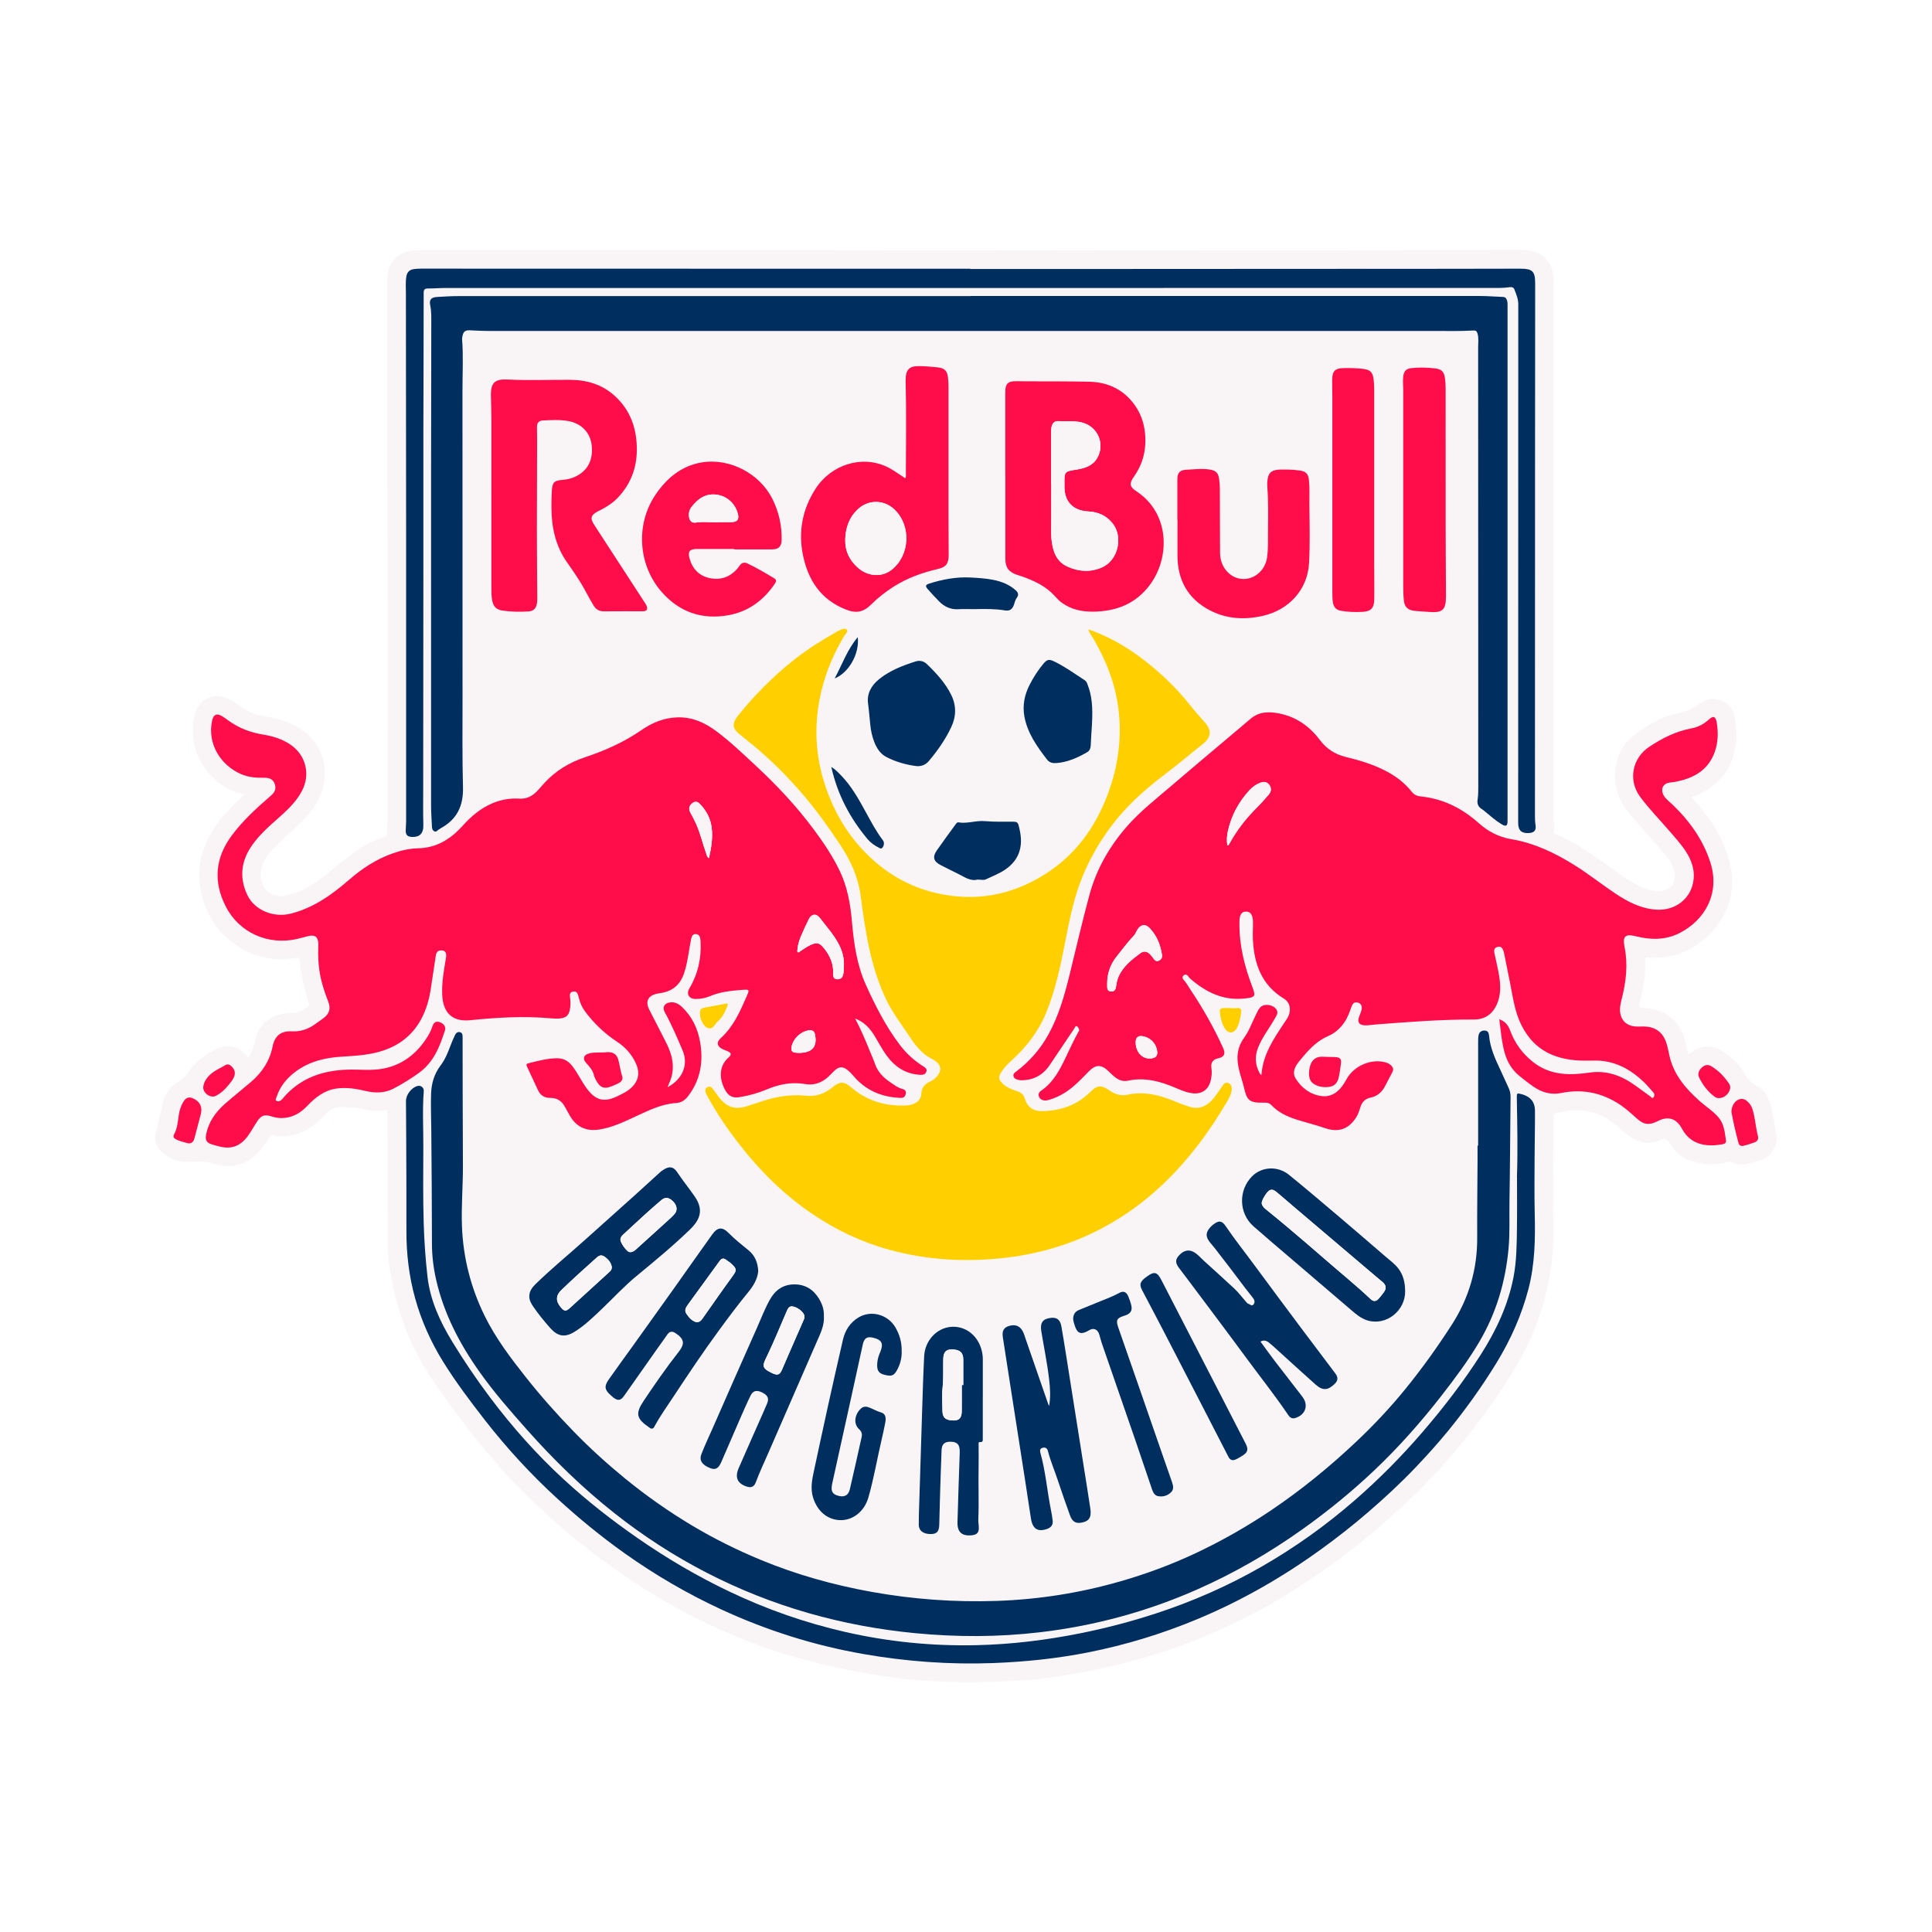 <?xml version="1.0" encoding="UTF-8"?>
<svg id="Camada_1" data-name="Camada 1" xmlns="http://www.w3.org/2000/svg" viewBox="0 0 610 610">
  <defs>
    <style>
      .cls-1 {
        fill: #f9f5f7;
      }

      .cls-1, .cls-2, .cls-3, .cls-4 {
        stroke-width: 0px;
      }

      .cls-2 {
        fill: #002e5f;
      }

      .cls-3 {
        fill: #ff0d4b;
      }

      .cls-4 {
        fill: #ffcf00;
      }
    </style>
  </defs>
  <path class="cls-1" d="M534.17,251.65c.59,1,1.4,1.71,2.08,2.53,3.94,4.7,7.3,9.74,9.1,15.66.7,2.28,1.39,4.59,1.52,7.02.31,6.12-1.51,11.49-5.39,16.21-4.14,5.04-9.38,8.19-15.84,9.15-1.75.26-3.56.22-5.34.05-.66-.06-.95.1-.91.86.27,4.56-.49,9-1.74,13.37-.41,1.44-.2,1.64,1.27,1.73,6.56.43,11.24,3.44,13.03,10.16.32,1.2.62,2.41.83,3.64.14.8.45.74.97.39.96-.63,1.86-1.29,3.03-1.62,2.89-.83,5.38-.08,7.71,1.58,2.49,1.76,4.84,3.79,6.27,6.46.96,1.8,2.07,3.01,3.85,3.96,3.51,1.86,4.35,5.44,5.11,8.95.51,2.34.85,4.71,1.23,7.08.43,2.71-1.96,6.5-4.68,7.36-1.81.57-3.66,1.03-5.52,1.46-1.31.31-2.54-.23-3.74-.65-.5-.18-.91-.25-1.42-.1-4.18,1.25-8.32.76-12.32-.65-2.07-.73-3.83-2.11-5.18-3.91-.67-.89-1.13-2.12-2.01-2.63-.87-.5-1.96.48-2.97.74-3.72.98-6.84-.19-9.68-2.48-1.45-1.17-2.76-2.51-4.26-3.6-4.57-3.34-9.66-4.59-15.26-3.46-.53.11-1.06.22-1.59.31-1.79.27-1.81.27-1.82,2.11-.03,4.44-.07,8.87-.07,13.31,0,7.3-.07,14.6.06,21.89.12,7.14-.93,14.08-2.66,20.98-1.81,7.23-4.65,14.02-8.34,20.46-4.22,7.37-9.07,14.31-14.24,21.05-4.44,5.79-9.21,11.28-14.25,16.53-5.31,5.53-10.95,10.7-16.79,15.67-4.54,3.86-9.27,7.48-14.07,11.01-3.43,2.52-7,4.87-10.6,7.15-3.78,2.39-7.61,4.7-11.52,6.84-4.6,2.51-9.32,4.76-14.11,6.9-8.96,3.99-18.19,7.16-27.67,9.64-8.53,2.24-17.19,3.88-25.93,5.05-5.86.79-11.77,1.07-17.69,1.23-6.18.17-12.36.08-18.52-.24-7.89-.42-15.71-1.57-23.49-3-8.64-1.58-17.13-3.73-25.47-6.41-6.76-2.17-13.34-4.87-19.82-7.83-6.59-3.01-12.94-6.45-19.13-10.19-3.71-2.24-7.31-4.68-10.89-7.14-5.02-3.45-9.81-7.19-14.52-11.02-3.5-2.84-6.86-5.85-10.15-8.95-4.01-3.78-7.97-7.6-11.66-11.7-3.85-4.27-7.49-8.71-11.03-13.24-3.77-4.83-7.35-9.8-10.83-14.84-3.96-5.73-7.2-11.86-9.6-18.39-2.33-6.34-3.85-12.91-4.72-19.61-.53-4.07-.36-8.19-.39-12.28-.06-6.63,0-13.27-.02-19.9-.02-4.93-.09-9.86-.1-14.79,0-.77-.1-1.13-1.02-.93-2.07.45-4.12.19-6.16-.3-2.31-.56-4.64-.78-7.02-.8-2.35-.02-4.19,1.02-5.68,2.65-3.07,3.35-6.55,5.87-11.22,6.47-1.59.2-3.14.33-4.68-.1-.8-.23-1.1-.02-1.53.68-1.77,2.84-3.54,5.74-6.69,7.33-2.81,1.42-5.77,2.02-8.9,1.37-.93-.19-1.88-.36-2.78-.64-2.09-.65-4.12-.59-6.34-.41-3.43.28-6.85-.83-9.42-3.38-1.64-1.63-2.27-3.8-1.58-6.06.93-3.09,1.38-6.29,2.21-9.4.68-2.52,2.07-4.57,4.24-6.07.2-.14.42-.27.64-.38.97-.48,2.62-2.08,3.22-3.1,1.68-2.84,4.26-4.69,7.05-6.28.93-.53,1.83-1.12,2.88-1.41,3.6-1.01,6.48.03,8.69,3.01.04.06.14.07.24.11,1.24-1.56,1.71-3.44,2.1-5.32,1.24-6.06,6.35-8.77,11.67-8.72,2.13.02,3.6-.96,5.15-2.05.39-.28.32-.6.2-.98-1.34-4.4-2.58-8.82-2.88-13.45-.05-.85-.28-1.06-1.2-.91-7.2,1.22-13.75-.24-19.71-4.61-5.79-4.25-9.03-9.92-10.37-16.86-1.34-6.95.26-13.25,4.01-19.11,2.41-3.75,5.5-6.92,8.73-9.97.33-.31.66-.61,1.11-1.04-.88-.24-1.6-.39-2.3-.62-10.3-3.51-16.53-14.86-13.18-25.4,1.03-3.24,4.49-5.74,8.25-4.86,1.52.35,2.88.91,4.15,1.84,2.27,1.66,4.62,3.3,7.4,3.94,2.12.49,4.3.75,6.42,1.33,3.53.98,6.76,2.57,9.4,5.05,3,2.83,4.79,6.42,5.1,10.6.49,6.71-2.51,11.99-7.05,16.57-3.17,3.21-6.82,5.92-9.79,9.33-2.08,2.39-3.59,5-3.31,8.39.32,3.85,3.75,6.55,7.55,5.83,4.17-.78,7.8-2.74,11.16-5.18,2.6-1.89,4.95-4.13,7.52-6.08,3.85-2.93,7.8-5.73,12.49-7.19,1.02-.32,1.29-.79,1.2-1.83-.11-1.27.11-2.56.11-3.84,0-28.69.12-57.38-.02-86.08-.14-27.94-.03-55.89-.07-83.83,0-3.3.87-6.3,3.84-8.31,2-1.35,4.28-1.49,6.55-1.53,4.6-.07,9.2.02,13.81.02,38.61,0,77.21,0,115.82,0,25.29,0,50.59.08,75.88.07,39.48,0,78.95-.05,118.43-.08,7.55,0,15.09-.02,22.64-.06,2.01-.01,4.01.14,5.88.79,2.39.83,3.99,2.62,4.78,5.01.63,1.93.83,3.95.61,5.99-.04.41-.01.83-.01,1.24,0,21.02,0,42.04,0,63.06,0,34.12-.02,68.25-.04,102.37,0,1.77.52,3.53.09,5.32-.15.63.55.64.92.8,5.11,2.23,9.76,5.24,14.31,8.42,3.39,2.36,6.56,5.04,10.22,7.02,2.41,1.3,4.84,2.4,7.7,2.49,3.22.11,6.07-2.75,4.9-6.62-.82-2.74-2.62-4.77-4.38-6.83-3.49-4.09-7.32-7.89-10.56-12.18-3.34-4.43-4.5-9.41-3.26-14.98.88-3.92,2.99-6.86,6.12-9.11,2.58-1.85,5.23-3.63,8.16-4.93,1.71-.76,3.51-1.22,5.33-1.61,2.26-.48,4.34-1.26,6.19-2.71,1.74-1.37,3.71-2.16,6-1.63,2.96.69,4.86,2.37,5.47,5.48.84,4.27.81,8.51-.51,12.63-1.93,6-6.07,10-11.91,12.29-.34.13-.68.25-1.08.4ZM473.39,321.81c.51,3.69.74,7.2,1.7,10.61.83,2.95,2.32,5.49,4.73,7.42,1.46,1.16,2.91,2.34,4.45,3.39,2.63,1.8,5.52,2.61,8.72,1.96,6.16-1.26,11.94-.28,17.35,2.93,2.4,1.42,4.47,3.27,6.52,5.14,2.19,1.99,3.97,2.15,6.58.82.81-.41,1.65-.76,2.58-.84,2.56-.22,4.06,1.34,5.11,3.29,2.92,5.43,8.36,5.65,12.81,4.84.63-.11,1.17-.45,1.06-1.15-.39-2.53-.55-5.13-2.29-7.24-1.71-2.06-4.01-3.45-5.98-5.21-4.46-3.99-8.27-8.38-9.61-14.44-.28-1.25-.5-2.52-.88-3.75-1.11-3.6-3.51-5.35-7.28-5.4-.87-.01-1.74.06-2.61,0-2.9-.24-4.69-2.12-4.82-5.03-.06-1.34.28-2.63.61-3.91,1.32-5.28,1.93-10.59.86-15.99-.72-3.65.14-4.4,3.75-3.5,4.63,1.15,9.19,1.16,13.57-1.05,7.89-3.99,12.89-12.43,9.76-22.26-2.3-7.21-6.57-13.13-11.97-18.32-.89-.86-1.93-1.58-2.62-2.64-1.38-2.12-.44-4.16,2.04-4.34,1.09-.08,2.13-.33,3.17-.58,5.04-1.25,8.93-3.93,10.74-9.02,1.09-3.08,1.16-6.26.61-9.45-.31-1.81-1.1-2.1-2.49-.81-1.58,1.46-3.42,2.4-5.47,2.78-4.91.92-9.2,3.08-13.33,5.82-5.37,3.57-6.74,10.54-2.9,15.76,2.81,3.81,6.13,7.18,9.21,10.76,1.51,1.76,3.07,3.49,4.44,5.35,2.12,2.9,3.61,6.11,3.28,9.81-.54,6.08-5.69,10.19-11.93,9.73-4.85-.36-8.97-2.53-12.89-5.15-4.27-2.85-8.29-6.06-12.65-8.8-6.23-3.9-12.8-7.06-20.08-8.29-4.03-.68-7.35-2.44-10.31-5.08-5.24-4.69-11.24-7.7-18.31-8.42-1.1-.11-2.06-.49-2.79-1.42-2.27-2.88-5.14-5.04-8.38-6.7-3.97-2.03-8.21-3.3-12.53-4.35-3.4-.82-6.1-2.62-8.21-5.42-3.28-4.36-7.52-7.3-12.96-8.34-3.22-.61-6.27-.53-8.92,1.76-2.16,1.87-4.37,3.69-6.55,5.54-6.14,5.19-12.31,10.34-18.4,15.58-4.8,4.13-9.82,8.01-14.02,12.81-5.54,6.34-9.65,13.49-11.84,21.61-2.26,8.35-4.2,16.8-6.27,25.2-1.6,6.53-3.42,12.97-6.7,18.91-2.52,4.57-5.85,8.41-10.01,11.56-.52.39-1.19.77-1.01,1.57.19.86.97,1.06,1.71,1.23.28.06.58.08.86.08,3.77-.03,6.71-1.63,8.82-4.72,2.63-3.87,5.22-7.77,7.84-11.65.19-.28.3-.85.73-.7.42.14.6.67.76,1.09.11.3-.15.54-.28.79-1.4,2.54-2.62,5.17-3.86,7.79-1.94,4.09-4.01,8.12-7.94,10.76-.53.35-.85.94-.66,1.63.19.69.65,1.11,1.36,1.31.73.21,1.41.03,2.07-.17,2.91-.87,5.45-2.41,7.73-4.38,1.66-1.44,3.18-3.03,4.71-4.6,2.14-2.19,3.94-2.16,6.11-.04.59.58,1.19,1.16,1.82,1.69,1.26,1.06,2.68,1.7,4.36,1.34,4.74-1.03,9.21-.07,13.61,1.67,2.15.85,4.22,1.93,6.55,2.27,3.02.44,5.23-.98,5.96-3.92.33-1.33.45-2.7.24-4.07q-.37-2.48,2.13-3.02c1.89-.41,2.38-1.35,1.62-3.15-.08-.19-.17-.38-.26-.57-2.83-6.19-6.19-12.09-9.97-17.75-.74-1.1-1.33-2.29-2.26-3.27-.46-.49-.55-1.02.05-1.5.59-.48.98-.11,1.35.34.21.25.4.54.64.75,4.94,4.27,10.4,7.01,17.21,6.26,3.23-.35,3.59-.59,2.45-3.57-2.48-6.48-4.16-13.1-4.11-20.09,0-.92-.05-1.83.35-2.68.32-.7.87-1.07,1.66-1.09.83-.02,1.44.3,1.82,1.05.51,1.01.43,2.1.43,3.17,0,1.45-.1,2.9-.03,4.35.35,7.84,2.7,14.63,9.87,18.95,1.59.96,2.11,2.77,1.66,4.59-.28,1.12-.95,2-1.57,2.94-3.38,5.07-6.84,10.11-7.24,16.5-.15-.06-.24-.07-.28-.12-.13-.16-.24-.34-.34-.52-1.4-2.61-1.5-5.31-.41-8.04,1.34-3.32,3.59-6.14,5.33-9.24.41-.74.94-1.41.64-2.29-.64-1.87-4.02-2.55-5.34-1.1-.65.72-.99,1.61-1.42,2.46-1.2,2.36-2.04,4.91-3.62,7.07-1.53,2.1-2.24,4.4-2.12,6.98.15,3.15,1.4,6.04,2.1,9.06.86,3.73,1.67,4.61,6.1,4.51.86-.02,1.76.01,2.43.72,2.23,2.37,5.05,3.69,8.1,4.65,2.93.91,5.9,1.64,8.81,2.65,4.39,1.52,7.59.32,9.96-3.42.65-1.03.98-2.19,1.36-3.33.51-1.56,1.55-2.53,3.15-2.86,2.11-.43,3.55-1.7,4.54-3.55.82-1.54,1.6-3.09,2.41-4.62.31-.59.22-1.1-.14-1.62-.53-.76-1.3-1.13-2.16-1.36-4.54-1.24-9.98,1.15-12.26,5.36-.43.8-.91,1.59-1.47,2.31-1.62,2.1-3.75,3.37-6.45,2.98-3.52-.51-6.18-2.5-8.08-5.46-.74-1.15-.74-2.39-.13-3.67.6-1.27,1.56-2.24,2.43-3.29,2.23-2.7,4.67-5.11,7.99-6.55,2.06-.89,3.74-2.39,5.05-4.3,1.03-1.5,1.64-3.15,2.21-4.83.44-1.3,1.1-1.69,2.09-1.39.99.3,1.42,1.18,1.08,2.42-.22.8-.6,1.55-.83,2.34-.43,1.44.13,2.23,1.63,2.39,1.12.12,2.23-.13,3.34-.22,10.45-.81,20.9-1.64,31.4-1.6,3.43.01,5.89-1.69,7.27-4.89,1.25-2.9,1.17-5.91.67-8.92-.4-2.41-.99-4.78-1.49-7.17-.19-.91-.06-1.66.99-1.94,1.07-.29,1.52.34,1.84,1.19.1.27.17.56.23.84.62,3.08,1.25,6.17,1.86,9.26.91,4.54,1.46,9.16,3.59,13.39,2.1,4.19,5.1,7.39,9.45,9.28,3.86,1.68,7.91,2.03,12.05,1.94,1.53-.03,3.06-.06,4.59.16,4.96.72,9.01,3.18,12.55,6.58,1.07,1.03,2.02,2.19,3.02,3.29.47.52.39,1.21.03,1.6-.4.45-.77-.2-1.1-.43-1.55-1.1-3.09-2.23-4.63-3.35-4.36-3.15-9.11-4.89-14.57-4.06-.86.13-1.73.23-2.59.31-5.45.55-10.61-.13-15.07-3.64-3.33-2.62-5.76-5.93-7.24-9.91-.6-1.62-1.5-2.92-3.45-3.62ZM269.99,321.57c2.55.98,4.42,2.66,6.04,5.27,1.35,2.18,2.51,4.49,4.04,6.56,2.62,3.56,6.04,5.73,10.55,5.96.84.04,1.61-.11,1.91-1.03.29-.88-.35-1.26-.97-1.65-2.87-1.81-5.34-4.06-7.39-6.76-4.42-5.81-7.7-12.29-10.7-18.88-2.89-6.36-3.86-13.26-4.45-20.17-.47-5.5-1.43-10.85-3.82-15.86-2.25-4.73-5.18-9.06-8.31-13.25-5.49-7.37-11.75-14.03-18.48-20.26-3.98-3.68-7.9-7.45-12.26-10.69-3.63-2.7-7.65-4.49-12.31-4.32-4.15.15-7.89,1.68-11.22,3.98-5.55,3.84-11.6,6.53-17.96,8.64-4.91,1.63-9.24,4.27-12.76,8.12-.84.92-1.62,1.89-2.5,2.76-1.5,1.48-3.24,2.3-5.46,2.16-2.88-.18-5.69.31-8.38,1.44-3.79,1.6-6.81,4.2-9.53,7.21-3.74,4.16-8.18,6.91-14,7.03-2.78.06-5.49.71-8.13,1.65-5.12,1.82-9.57,4.76-13.63,8.28-5.44,4.72-11.16,8.81-18.29,10.67-5.41,1.41-11.51-.94-13.85-5.87-2.56-5.39-2.02-10.62,1.39-15.52,2.24-3.23,5.13-5.85,8.05-8.43,3-2.63,5.93-5.29,7.82-8.91,2.73-5.21,1.24-11.29-3.63-14.6-2.67-1.82-5.68-2.7-8.8-3.21-3.62-.59-6.96-1.84-10.01-3.85-.97-.64-1.86-1.4-2.87-1.97-1.67-.95-2.65-.48-3.06,1.41-1.59,7.37,2.63,14.04,9.03,16.89,2.4,1.07,4.95,1.24,7.55,1.2,1.92-.03,3,.83,3.33,2.51.27,1.4-.45,2.35-1.45,3.21-4.4,3.79-8.68,7.7-12.18,12.37-5.36,7.14-6,14.78-1.93,22.64,4.25,8.22,13.31,12.21,22.39,10.18,1.17-.26,2.32-.61,3.49-.9,2.24-.55,3.26.22,3.29,2.49,0,.37,0,.75-.02,1.12-.06,2.41.01,4.8.36,7.19.49,3.38,1.51,6.61,2.76,9.78.92,2.32.4,3.98-1.61,5.41-.84.6-1.69,1.2-2.53,1.8-2.19,1.58-4.58,2.38-7.33,2.25-3.43-.17-5.38,1.38-6.06,4.77-.92,4.59-3.35,8.24-6.86,11.23-2.71,2.31-5.51,4.53-8.18,6.88-3.03,2.66-5.27,5.84-5.99,9.91-.27,1.54.19,2.35,1.68,2.85.86.29,1.75.52,2.63.74,3.71.93,6.52-.13,8.82-3.21,1.15-1.53,2.02-3.23,3.08-4.81,1.23-1.85,2.35-2.18,4.46-1.5.95.31,1.92.51,2.93.53,3.38.07,6.1-1.42,8.34-3.8,2.59-2.74,5.43-5,9.31-5.53,3.09-.43,6.11.06,9.11.77,3.07.73,6.11.72,8.96-.8,2.78-1.48,5.46-3.11,8.01-4.97,4.59-3.34,6.48-8.25,8.12-13.33.4-1.23-.42-2.26-1.8-2.67-1.22-.37-1.83.37-2.15,1.33-.73,2.21-1.95,4.09-3.39,5.89-3.2,4.02-7.26,6.59-12.34,7.52-3.71.68-7.45.18-11.17.3-8.12.28-15.17,2.82-20.49,9.24-.16.19-.35.35-.55.49-.4.29-.88.37-1.29.12-.51-.31-.13-.75-.02-1.11,1.09-3.4,3.24-6.03,6.06-8.13,4.32-3.21,9.3-4.39,14.57-4.71,3.56-.21,7.12-.41,10.61-1.23,6.27-1.47,11.24-4.73,14.39-10.49,1.7-3.1,2.62-6.43,3.13-9.9.5-3.36.99-6.72,1.52-10.08.14-.87.36-1.74,1.5-1.84,1.52-.13,2.01.67,1.72,2.45-.63,3.8-1.34,7.59-1.18,11.47.03.78.11,1.58.27,2.34.9,4.27,3.81,6.24,8.58,5.77,8.47-.85,16.94-1.37,25.44-.59,1.08.1,2.15.17,3.22,0,1.66-.25,2.4-.94,2.77-2.58.32-1.43.27-2.88.06-4.32-.11-.75.1-1.33.9-1.53.76-.18,1.31.13,1.58.85.17.46.29.95.41,1.43.37,1.47,1,2.81,1.91,4.02,2.78,3.71,6.06,6.87,9.96,9.44,2.67,1.76,4.81,4.07,6.11,7.04.99,2.27,1.04,4.46-.58,6.56-1.35,1.75-3.24,2.66-5.14,3.6-4.32,2.12-6.97,1.48-9.82-2.35-1.71-2.29-2.87-4.94-4.66-7.19-1.26-1.58-2.79-2.39-4.81-2.37-3.1.04-6.05.87-9.03,1.6-.77.19-.6.6-.36,1.1,1.16,2.47,2.29,4.96,3.46,7.43.77,1.62,2.06,2.42,3.87,2.4,2-.02,3.5.87,4.49,2.6.55.97,1.08,1.96,1.63,2.93,2.05,3.61,5.17,5.09,9.28,4.46,4.29-.66,8.12-2.55,11.99-4.35,3.95-1.83,7.89-3.74,12.33-4.02,1.71-.11,2.86-.95,3.82-2.21,3.92-5.15,4.85-10.98,3.74-17.2-.75-4.21-2.54-7.95-5.71-10.94-1.08-1.02-2.29-1.65-3.81-1.43-1.74.24-2.47,1.57-1.66,3.02,2.17,3.92,3.92,8.04,5.67,12.15,1.93,4.54-.05,9.05-4.63,11.54-.02-.03-.07-.08-.06-.1.12-.31.25-.61.39-.91,1.26-2.69,1.54-5.46.87-8.36-.69-3-2.28-5.59-3.62-8.29-1.14-2.3-2.38-4.55-3.51-6.85-1.23-2.52-.36-4.28,2.38-4.92.48-.11.98-.18,1.47-.26,3.57-.59,5.92-2.62,7.11-6.01.77-2.2,1.15-4.49,1.55-6.78.26-1.47.48-2.94.79-4.4.16-.74.52-1.48,1.46-1.41.96.07,1.29.78,1.41,1.63.04.25.04.5.06.74.29,5.27-.82,10.21-3.52,14.77-1.06,1.8-.18,3.34,1.93,3.36,1.6.02,3.16-.29,4.61-.9,3.15-1.33,6.48-1.69,9.83-1.95,2.72-.21,2.68-.23,1.62,2.21-2.06,4.72-4.13,9.39-8.07,12.98-1.6,1.46-1.13,2.83.93,3.67.34.14.7.27,1.04.41,1.33.56,1.54,1.11.47,2.05-3.2,2.79-2.89,6.87-1.16,10.13,1.08,2.03,2.4,2.77,4.69,2.39,2.91-.48,5.75-1.25,8.47-2.4,3.93-1.66,7.93-2.47,12.24-1.72,2.69.47,5.18-.4,7.23-2.27.76-.7,1.44-1.49,2.22-2.17,1.3-1.12,2.34-1.12,3.7-.12.77.57,1.42,1.26,2.04,1.99,3.92,4.62,9.01,6.73,14.97,6.94.9.03,1.38-.46,1.56-1.29.18-.8-.23-1.31-.95-1.5-1.61-.42-2.88-1.44-4.21-2.35-2.06-1.4-3.7-3.15-4.55-5.59-.55-1.6-1.27-3.15-1.91-4.72-1.28-3.18-2.63-6.33-4.38-9.63ZM343.68,198.7c.04.66.3,1.04.54,1.41,1.37,2.08,2.51,4.29,3.61,6.52,3.39,6.9,5.38,14.16,5.65,21.86.34,9.64-1.8,18.75-5.94,27.42-4.01,8.4-9.86,15.24-17.72,20.19-10.62,6.69-22.13,8.75-34.44,5.84-8.47-2-15.67-6.25-21.78-12.33-5.11-5.09-8.94-11.06-11.66-17.75-3.46-8.49-4.88-17.29-3.87-26.4.98-8.86,3.93-17.08,8.51-24.72.36-.6,1.3-1.32.79-1.9-.62-.7-1.62-.09-2.42.22-.12.04-.23.1-.34.16-4.83,2.75-9.57,5.65-13.93,9.11-6.58,5.22-12.48,11.14-17.73,17.69-1.92,2.39-1.83,3.99.6,5.91,2.99,2.36,5.94,4.78,8.75,7.35,3.73,3.41,7.24,7.05,10.55,10.87,4.49,5.17,8.48,10.71,12.27,16.41,3.27,4.92,5.74,10.14,6.55,16.07.83,6.03,1.62,12.07,3.01,18.01,1.2,5.15,2.79,10.14,5.06,14.92,2.05,4.33,5.02,8.08,7.62,12.07,1.46,2.24,3.12,4.28,5.33,5.84.95.67,2.07,1.05,2.95,1.83,1.44,1.27,1.59,2.59.49,4.15-.67.95-1.58,1.61-2.58,2.09-1.65.78-2.61,1.92-2.69,3.82-.07,1.69-1.13,2.7-2.65,3.26-.86.32-1.77.43-2.68.45-6.34.16-12.01-1.6-16.87-5.79-2.22-1.92-3.53-1.85-5.8,0-2.4,1.97-5.13,3.04-8.28,2.7-2.62-.28-5.2-.19-7.8.21-3.72.56-7.21,1.87-10.76,3.02-3.97,1.28-6.53.49-9.07-2.82-.68-.89-1.33-1.79-1.99-2.7-.43-.6-.96-.74-1.63-.41-.69.35-.78.94-.59,1.59.13.43.37.83.58,1.23,2.95,5.49,6.46,10.61,10.3,15.51,6.53,8.35,13.99,15.7,22.78,21.67,7.5,5.09,15.6,8.94,24.34,11.33,12.14,3.32,24.47,4,36.96,2.51,13.75-1.64,26.41-6.17,37.9-13.9,8.75-5.89,16.12-13.21,22.55-21.54,3.42-4.44,6.48-9.11,9.32-13.94.76-1.29,1.46-2.62,1.41-4.18-.03-.82-.46-1.43-1.27-1.65-.78-.21-1.22.28-1.62.87-.77,1.13-1.52,2.27-2.34,3.37-2.43,3.25-5.06,4.29-8.24,3.27-1.38-.44-2.75-.93-4.08-1.5-4.96-2.12-10.01-3.44-15.48-2.24-1.97.43-3.87-.19-5.54-1.35-2.59-1.8-3.87-1.75-6.09.45-4.17,4.15-9.29,5.92-15.06,6.05-2.91.06-4.75-1.19-5.61-3.96-.4-1.29-1.14-1.88-2.32-2.28-1.76-.59-3.53-1.23-4.87-2.63-1.02-1.07-1.15-1.98-.37-3.23.88-1.42,2.01-2.63,3.25-3.74,4.69-4.26,8.56-9.15,10.99-15.03,2.99-7.23,4.59-14.88,6.07-22.51,1.4-7.21,2.81-14.37,5.69-21.19,3.49-8.28,8.35-15.61,14.59-22.05,3.47-3.58,7.3-6.74,11.27-9.75,4.06-3.08,7.94-6.39,11.94-9.55,2.59-2.05,2.86-4.18.72-6.68-1.48-1.73-3.05-3.39-4.46-5.18-4.77-6.07-10.32-11.32-16.53-15.87-4.84-3.54-10.06-6.38-15.86-8.46ZM306.4,93.46c-53.91,0-107.81,0-161.72.01-2.23,0-4.47.14-6.7.27-1.89.11-2.56.83-2.19,2.62.42,2.06.34,4.11.34,6.18-.04,16.25-.06,32.5-.07,48.76,0,34.29,0,68.58,0,102.87,0,2.28.17,4.55.28,6.83.03.59.18,1.18.77,1.46.57.27.9-.23,1.3-.51.23-.17.47-.34.72-.47,5.14-2.79,7.17-7.11,7.01-12.93-.25-9.41-.14-18.82-.14-28.23,0-32.34.01-64.68-.02-97.02,0-5.34.3-10.69-.11-16.04-.03-.45.05-.91.15-1.35.28-1.25.89-1.69,2.18-1.64,1.9.07,3.81.2,5.71.2,99.56,0,199.12,0,298.68,0,4.19,0,8.38.12,12.56-.14.78-.05,1.11.26,1.31.96.42,1.43.2,2.89.2,4.33.02,45.98.03,91.96.04,137.94,0,1.66.05,3.31-.22,4.96-.2,1.25.22,2.27,1.38,2.94.43.25.79.6,1.17.92,1.63,1.34,3.21,2.75,5.03,3.84,1.43.86,1.89.55,1.89-1.07,0-54.23,0-108.46,0-162.7,0-.66,0-1.31-.3-1.94-.24-.51-.53-.76-1.11-.78-2.36-.07-4.71-.29-7.08-.29-53.7.01-107.4,0-161.1,0ZM466.7,361.74c-.05,0-.11,0-.16,0,0,1.7,0,3.4,0,5.09-.04,7.96-.17,15.92-.11,23.88.07,10.03-2.63,19.22-8.05,27.63-4.54,7.04-9.4,13.84-14.69,20.33-4.75,5.83-9.87,11.29-15.33,16.44-8.44,7.98-17.41,15.31-27.06,21.81-7.65,5.15-15.63,9.69-23.97,13.6-7.66,3.59-15.58,6.51-23.72,8.84-12.7,3.64-25.64,5.68-38.83,6.13-13.3.46-26.5-.5-39.61-2.86-12.03-2.17-23.72-5.44-35.02-10.12-7.48-3.1-14.7-6.69-21.65-10.84-7.45-4.45-14.52-9.43-21.23-14.92-5.62-4.59-10.99-9.47-16.04-14.67-5.34-5.49-10.43-11.22-15.19-17.24-4.84-6.12-9.52-12.31-12.99-19.35-4.39-8.91-6.77-18.32-7.16-28.21-.25-6.25.3-12.51.3-18.76-.01-8.08-.06-16.17-.08-24.25-.01-5.6-.01-11.19-.02-16.79,0-.69-.03-1.38-.87-1.56-.8-.17-1.25.32-1.55.96-.46.98-.91,1.96-1.28,2.96-.87,2.33-1.76,4.64-3.29,6.65-1.97,2.6-2.84,5.58-2.96,8.81-.14,3.81.03,7.62.06,11.44.09,11.98.2,23.96.21,35.94,0,3.84.46,7.59,1.3,11.32,2.43,10.77,7.43,20.33,13.77,29.26,4.51,6.36,9.64,12.22,14.81,18.05,8.48,9.57,17.6,18.47,27.64,26.41,9.15,7.24,18.91,13.57,29.29,18.91,10.19,5.24,20.81,9.46,31.83,12.64,11.1,3.19,22.42,5.29,33.91,6.41,13.15,1.27,26.3,1.26,39.46-.29,17.17-2.03,33.64-6.48,49.46-13.44,11.76-5.18,22.82-11.57,33.29-19.01,8.05-5.72,15.68-11.93,22.85-18.74,7.65-7.26,14.62-15.12,21.09-23.44,4.25-5.46,8.4-11.01,11.93-16.96,5.42-9.13,8.35-19.08,9.3-29.63.45-5.01.2-10.03.29-15.04.19-10.9.22-21.8.34-32.7.01-.98-.15-1.88-.55-2.76-.86-1.88-1.69-3.78-2.58-5.65-1.67-3.53-3.31-7.06-3.66-11.02-.08-.91-.4-1.56-1.37-1.59-.97-.04-1.72.46-1.93,1.42-.16.76-.15,1.57-.15,2.35,0,10.86,0,21.72,0,32.59ZM306.35,84.93s0-.04,0-.06c-14.35,0-28.69,0-43.04,0-43.5-.01-87-.03-130.49-.03-.74,0-1.49.04-2.23.16-1.28.2-2.05.92-2.28,2.26-.31,1.82-.15,3.64-.15,5.46.02,26.91.06,53.81.07,80.72.01,28.65,0,57.3,0,85.95,0,.95-.12,1.9-.13,2.85-.02,1.4.53,1.95,1.93,2.03,2.46.14,3.72-1.1,3.64-3.74-.11-3.86-.06-7.71-.05-11.56.03-23.76.05-47.51.06-71.27,0-14.1-.01-28.19,0-42.29.02-14.3.08-28.6.09-42.9,0-1.01.27-1.4,1.3-1.4,1.9,0,3.81-.16,5.71-.16,110.01,0,220.02,0,330.03-.01,1.95,0,3.89.05,5.83-.24.65-.1,1.25.01,1.53.75.57,1.5,1.2,2.93,1.2,4.63-.04,54.6-.03,109.21-.03,163.81,0,2.34,1.07,3.33,3.45,3.15,1.65-.12,2.3-.89,2.03-2.54-.15-.95-.18-1.89-.18-2.85.01-37.31.02-74.63.03-111.94,0-18.66.02-37.31.04-55.97,0-4.16-.73-4.9-4.95-4.89-7.75,0-15.51.03-23.26.04-39.52.02-79.03.04-118.55.06-10.53,0-21.06,0-31.6,0ZM478.95,371.73c0,5.3.06,10.61-.02,15.91-.07,5.22-.09,10.44-1.09,15.6-1.71,8.8-5.44,16.75-10.21,24.25-5.57,8.76-11.88,16.96-18.66,24.81-6.61,7.66-13.72,14.83-21.37,21.47-9.07,7.88-18.8,14.81-29.21,20.8-10.63,6.11-21.8,11.02-33.45,14.83-7.84,2.56-15.82,4.65-23.91,6.27-10.83,2.17-21.77,3.5-32.82,3.75-13.94.31-27.73-1.07-41.33-4.17-12.65-2.88-24.81-7.14-36.53-12.72-10.17-4.84-19.82-10.52-29.07-16.93-8.15-5.65-15.94-11.75-23.24-18.47-8.62-7.93-16.37-16.66-23.4-26.02-4.2-5.6-8.13-11.4-11.78-17.37-3.9-6.38-7.04-13.11-7.9-20.62-.66-5.71-1.06-11.47-1.21-17.22-.22-7.87-.15-15.75-.11-23.63.03-5.92-.31-11.85.14-17.77.09-1.12-.91-1.92-1.94-1.65-1.9.48-3.68,2.76-3.68,4.74.01,3.81.05,7.63.07,11.44.03,9.87.11,19.73.07,29.6-.03,7.26.83,14.37,2.78,21.37,1.97,7.08,4.95,13.72,8.82,19.94,3.98,6.41,8.52,12.43,13.15,18.38,6.96,8.95,14.61,17.24,22.97,24.89,6.73,6.16,13.78,11.94,21.21,17.22,9.58,6.8,19.69,12.71,30.36,17.65,14.36,6.65,29.33,11.39,44.91,14.12,13.55,2.37,27.21,3.38,40.97,2.87,10.12-.38,20.16-1.41,30.1-3.38,11.91-2.36,23.45-5.89,34.64-10.57,13.9-5.81,26.87-13.27,39.06-22.11,5-3.63,9.85-7.44,14.53-11.46,5.3-4.57,10.44-9.33,15.27-14.4,3.54-3.72,6.99-7.53,10.23-11.52,5.5-6.75,10.56-13.82,15.12-21.25,4.51-7.36,8-15.16,10.17-23.52,2.01-7.74,2.15-15.64,1.96-23.58-.14-6.01-.06-12.02-.04-18.03.02-4.89.15-9.78.11-14.67-.02-2.7-1.48-4.37-4.1-5.1-1.61-.45-1.66-.41-1.63,1.24.15,8.33.33,16.66.04,24.99ZM317.4,150.11c0,8.75,0,17.49,0,26.24,0,2.86,1.02,4.24,3.72,5.17.63.21,1.27.38,1.89.61,3.25,1.19,6.36,2.61,8.94,5,1.12,1.04,2.04,2.29,3.29,3.2,2.99,2.15,6.35,2.85,9.98,2.8,7.34-.1,13.51-2.54,17.96-8.64,6.19-8.5,6.23-22.37-4.38-29.36-2.2-1.45-2.33-2.45-.79-4.63,2.2-3.1,3.41-6.53,3.58-10.3.24-5.15-1.05-9.85-4.52-13.8-3.5-3.99-8.06-5.76-13.24-5.87-6.84-.15-13.68-.09-20.52-.13-1.12,0-2.24-.08-3.35,0-1.71.12-2.42.89-2.55,2.61-.04.45-.03.91-.03,1.37,0,8.58,0,17.16,0,25.74ZM155.14,156.01c0,9.83,0,19.65,0,29.48,0,1.36-.02,2.74.24,4.09.38,1.97,1.29,2.94,3.24,3.23,2.71.4,5.46.43,8.19.28,1.61-.09,2.46-.97,2.72-2.56.09-.57.11-1.16.1-1.73-.04-7.09-.12-14.18-.12-21.26,0-9.82.05-19.65.07-29.47,0-1.12-.05-2.24-.04-3.35.02-1.18.63-1.87,1.82-1.93,2.73-.14,5.48-.3,8.19.21,4.09.77,6.83,3.71,7.26,7.62.52,4.76-1.36,8.19-5.41,10.01-1.23.55-2.51.82-3.84.92-2.58.2-3.17.75-3.34,3.35-.12,1.86-.15,3.73-.13,5.59.05,6.18,1.35,12.04,4.97,17.16,2.13,3.02,4.21,6.05,5.94,9.31.77,1.46,1.59,2.91,2.45,4.33.71,1.17,1.76,1.77,3.2,1.76,4.1-.04,8.21-.01,12.31-.02,1.23,0,1.62-.55,1.19-1.71-.13-.34-.35-.66-.55-.97-5.33-8.2-10.67-16.38-15.98-24.59-1.37-2.12-1.08-3.07,1.12-4.27.29-.16.6-.29.89-.44,2.04-1.04,3.94-2.3,5.52-3.97,3.94-4.18,5.86-9.23,5.91-14.89.06-6.55-1.86-12.44-6.8-17.02-4-3.72-8.87-5.18-14.25-5.22-6.55-.04-13.1.24-19.65-.09-4.14-.21-5.44.95-5.37,5.09.04,2.61.13,5.22.14,7.83.02,7.75,0,15.5,0,23.26ZM285.83,150.99c-1.92-1.24-3.73-2.62-5.78-3.6-7.87-3.78-17.6-.75-22.54,6.91-4.19,6.5-5.49,13.57-3.96,21.06,1.61,7.86,5.67,13.97,13.46,17.06,3.34,1.33,5.58.92,8.13-1.63,2.15-2.15,4.54-4,7.1-5.62,4.25-2.7,8.91-4.34,13.78-5.5,2.79-.66,3.52-1.69,3.52-4.57,0-3.77-.05-7.54-.05-11.31,0-13.84,0-27.69,0-41.53,0-.95-.05-1.91-.14-2.85-.22-2.31-1.04-3.2-3.31-3.44-1.93-.2-3.88-.37-5.82-.39-3.14-.04-4.24,1.13-4.26,4.29,0,.25,0,.5,0,.75.22,9.61.11,19.23.06,28.84,0,.48.13.99-.18,1.52ZM231.83,173.34s0,.07,0,.11c3.98,0,7.95,0,11.93,0,2.05,0,2.98-.86,3.02-2.93.1-4.55-.84-8.85-2.88-12.95-3.98-8.04-13.47-13.06-22.31-11.59-6.49,1.08-11.12,5.01-14.65,10.23-6.33,9.36-5.48,22.25,1.99,30.72,5.59,6.34,12.73,8.8,21.03,7.31,6.3-1.13,11.14-4.68,14.7-9.98.41-.61.63-1.17-.19-1.67-2.76-1.68-5.55-3.3-8.47-4.7-1.01-.49-1.85-.23-2.5.68-.22.3-.42.62-.66.9-2.31,2.69-5.25,3.75-8.69,3.06-3.45-.69-5.56-2.96-6.47-6.32-.58-2.12.1-2.89,2.33-2.88,3.94.02,7.87,0,11.81,0ZM371.73,164.22s.02,0,.03,0c0,3.69,0,7.37,0,11.06-.02,7.71,3.15,13.63,10.01,17.31,5.36,2.87,11.1,3.18,16.93,1.86,8.23-1.86,14.18-8.22,14.62-16.8.33-6.29.16-12.59.1-18.89-.02-2.4.12-4.81-.15-7.2-.22-1.96-.92-2.71-2.86-3-2.1-.31-4.21-.35-6.33-.3-2.73.06-3.81,1.16-3.95,3.88-.02.45-.03.91,0,1.37.33,4.59.25,9.19.21,13.79-.02,2.86.08,5.72-.27,8.57-.58,4.62-4.77,7.75-8.99,6.76-3.4-.8-5.84-4.06-5.87-8-.05-6.71-.03-13.43-.06-20.14,0-1.07-.08-2.15-.23-3.22-.28-2-1.02-2.71-3.03-3.03-2.44-.38-4.88-.05-7.32.07-2.04.1-2.83.94-2.85,2.98-.03,4.31,0,8.62,0,12.93ZM443.05,154.01c0,10.32,0,20.64,0,30.96,0,1.57.04,3.15.21,4.71.22,1.96,1.24,2.93,3.22,3.17,1.52.18,3.06.22,4.58.35,4.45.37,5.5-.58,5.49-5.06-.02-7.42-.09-14.83-.1-22.25-.02-14.42,0-28.85-.01-43.27,0-1.07-.06-2.16-.21-3.22-.29-2.04-1.06-2.85-3.12-3.09-2.47-.29-4.96-.37-7.44-.09-1.71.19-2.39.92-2.62,2.62-.2,1.45,0,2.9,0,4.34,0,10.28,0,20.55,0,30.83ZM331.22,443.96c-.1-.22-.21-.44-.29-.67-2.36-6.81-4.72-13.62-7.08-20.43-.32-.94-.58-1.9-1.09-2.77-.93-1.58-2.45-2.05-4.44-1.36-1.43.5-2,1.57-1.72,3.41.71,4.71,1.45,9.42,2.19,14.12,1.64,10.52,3.28,21.04,4.92,31.56.6,3.89,1.17,7.79,1.78,11.68.51,3.24,2.19,4.28,5.12,3.23,1.19-.43,1.88-1.23,1.74-2.54-.13-1.15-.32-2.29-.55-3.43-1.2-6.01-1.68-12.15-3.34-18.07-.19-.68-.17-1.34.73-1.57.92-.23,1.44.2,1.66,1.04.8,3.1,2.06,6.03,3.06,9.06,1.25,3.77,2.57,7.52,3.91,11.26.69,1.93,1.74,2.56,3.46,2.3,2.51-.38,3.38-1.63,2.96-4.45-.64-4.3-1.34-8.6-2.02-12.89-1.96-12.4-3.92-24.81-5.89-37.21-.4-2.49-.8-4.99-1.24-7.47-.36-2.03-1.37-2.84-3.19-2.67-2.65.25-3.59,1.51-3.15,4.22.83,5.07,1.88,10.1,2.47,15.21.32,2.79.54,5.6-.02,8.44ZM397.98,423.58c1.01-.59,1.86-.31,2.61.27.85.66,1.64,1.39,2.44,2.11,4.11,3.72,8.19,7.49,12.34,11.17,2.26,2,3.91,1.87,6.06-.23,1.08-1.06,1.09-2.07.17-3.29-3.55-4.68-7.09-9.38-10.61-14.09-5.08-6.8-10.16-13.6-15.19-20.44-2.92-3.97-6.01-7.81-8.76-11.91-1.18-1.75-2.11-1.93-3.79-.7-.4.29-.77.63-1.11.99-1.48,1.63-1.54,2.91-.21,4.66.52.69,1.13,1.33,1.66,2.01,3.18,4.14,6.38,8.26,9.49,12.44.84,1.13,1.76,2.19,2.6,3.32.47.62.59,1.34.09,1.95-.57.7-1.11-.1-1.64-.22-.31-.07-.56-.46-.81-.74-1.21-1.36-2.28-2.85-3.63-4.08-3.2-2.94-6.39-5.89-9.63-8.8-1.07-.96-1.98-2.12-3.31-2.8-1.61-.82-3.25-.34-4.69,1.38-.98,1.17-.94,2.21.17,3.7,1.12,1.49,2.26,2.96,3.37,4.46,5.95,7.96,11.95,15.89,17.83,23.9,4.43,6.04,9.12,11.89,13.31,18.12.52.78,1.2,1.25,2.21.94,3.26-1,4.3-4.03,2.26-6.72-2.89-3.79-5.84-7.52-8.73-11.3-1.53-2-2.98-4.05-4.5-6.12ZM420.67,154.15c0,11.02,0,22.05,0,33.07,0,1.07,0,2.15.21,3.22.26,1.36,1.09,2.15,2.37,2.39,2.29.42,4.62.49,6.93.37,2.7-.15,3.68-1.21,3.72-3.93.06-3.93-.02-7.87-.02-11.8,0-18.23,0-36.47,0-54.7,0-.99-.06-1.99-.18-2.97-.28-2.31-1.07-3.05-3.41-3.34-2.02-.24-4.05-.26-6.08-.23-2.67.04-3.56.93-3.59,3.63-.02,1.99.05,3.98.05,5.96,0,9.45,0,18.9,0,28.34ZM167.12,409.23c-.04,1.24.53,2.26,1.19,3.22,1.63,2.4,3.46,4.65,5.39,6.82,2.4,2.7,4.63,3.12,7.68,1.23,3.19-1.97,5.87-4.58,8.57-7.15,3.66-3.48,7.08-7.23,10.98-10.44,5.79-4.76,11.57-9.52,16.95-14.75,3.14-3.05,4.37-6.14,1.51-10.34-1.79-2.63-3.84-5.08-5.59-7.75-1.24-1.89-2.71-1.91-4.6-.57-.3.22-.6.44-.88.69-2.76,2.5-5.5,5.03-8.27,7.52-5.14,4.62-10.32,9.21-15.45,13.84-5.17,4.66-10.57,9.05-15.55,13.92-1.06,1.04-1.9,2.19-1.93,3.75ZM239.4,401.4c-.13-2.82-1.04-4.99-3.09-6.65-2.12-1.72-4.26-3.41-6.18-5.37-2.05-2.1-3.56-1.98-5.29.43-4.08,5.69-8.08,11.42-12.14,17.12-4.03,5.67-8.09,11.32-12.14,16.98-2.77,3.87-5.59,7.71-8.33,11.61-1.55,2.2-1.36,3.26.62,5.04.25.22.49.45.75.65,1.55,1.18,2.37,1.05,3.49-.54,3.38-4.81,6.76-9.62,10.15-14.43,1.17-1.66,2.33-3.32,3.53-4.96.73-1,1.59-.99,2.58-.31,2.69,1.82,2.94,3.27.97,5.82-.1.13-.2.26-.3.39-3.81,4.85-7.31,9.94-10.75,15.06-2.75,4.09-2.35,5.7,1.71,8.47.07.05.14.09.2.14.62.44,1.08.26,1.42-.38,1.79-3.37,4.04-6.45,6.13-9.63,4.62-7.02,9.3-14,14.27-20.78,3.01-4.11,6.05-8.19,9.29-12.12,1.62-1.96,2.88-4.15,3.11-6.53ZM260.14,415.66c.12-1.99-.44-3.78-1.44-5.46-1.79-3.01-4.37-4.7-7.94-4.67-3.55.03-5.99,1.82-7.68,4.84-1.58,2.83-2.71,5.86-4.03,8.8-4.69,10.46-9.27,20.97-13.89,31.47-1.23,2.8-2.54,5.58-3.67,8.43-.79,2.02.19,3.47,2.75,4.47,1.66.65,2.62.15,3.51-1.9,1.93-4.44,3.84-8.89,5.78-13.33,1.13-2.58,2.24-5.16,3.48-7.69.77-1.58,1.95-1.81,3.67-.95,1.75.87,2.2,1.85,1.54,3.47-.44,1.07-.91,2.13-1.38,3.19-2.52,5.72-5.06,11.43-7.57,17.16-1.28,2.94-.45,4.87,2.43,5.85,1.5.51,2.41.12,2.96-1.35,1.19-3.18,2.64-6.25,4-9.36,5.1-11.68,10.18-23.38,15.28-35.06,1.11-2.54,2.37-5.04,2.22-7.91ZM310.3,441.35c0-2.03,0-4.06,0-6.09,0-2.03,0-4.06,0-6.09,0-.88-.1-1.74-.3-2.59-1.15-4.93-5.22-8.1-9.86-7.66-4.47.43-8.11,4.35-8.36,9.24-.3,5.91-.46,11.84-.66,17.76-.28,8.57-.54,17.14-.8,25.71-.1,3.23-.23,6.46-.24,9.69,0,2,1.47,3.06,3.9,3.01,1.81-.04,2.51-.82,2.57-2.91.07-2.61.12-5.22.2-7.83.16-5.26.32-10.51.53-15.77.08-1.9.99-2.67,2.86-2.64,2.15.04,2.95.98,2.87,3.41-.24,7.33-.53,14.65-.71,21.98-.08,3.24,1.43,4.5,4.67,4.13,1.44-.17,2.07-.82,2.07-2.28,0-.91-.2-1.82-.16-2.73.22-5.48-.03-10.97.09-16.45.05-2.36,0-4.73.01-7.09,0-.37-.18-.93.52-.87.85.08.8-.46.79-1.02,0-4.31,0-8.62,0-12.93ZM443.66,407.47c-.03-2.59-.6-5.04-2.24-7.1-1.11-1.39-2.58-2.45-3.92-3.61-4.77-4.11-9.52-8.23-14.32-12.29-5.37-4.55-10.73-9.11-16.19-13.55-3.55-2.88-8.54-2.6-11.59.41-4.44,4.39-4.31,11.72.38,15.85,4.19,3.7,8.47,7.29,12.71,10.92,6.07,5.19,12.14,10.38,18.21,15.58,1.55,1.33,3.11,2.64,5.1,3.23,5.94,1.76,12.04-3.12,11.87-9.45ZM284.7,426.59c.06-2.7-.63-5.15-1.94-7.41-2.36-4.1-7.67-5.61-11.66-3.21-2.64,1.58-4.25,4.04-4.94,7.03-1.59,6.9-3.15,13.8-4.68,20.72-1.51,6.83-2.94,13.68-4.44,20.52-.63,2.88-1.23,5.73-.29,8.69,1.41,4.44,4.77,7.14,8.96,7.05,3.83-.08,7.25-2.9,8.46-7.08,1.74-6.01,2.76-12.2,4.19-18.28.43-1.81.81-3.64,1.17-5.47.33-1.7-.05-2.77-1.24-3.14-1.24-.38-2.37-.96-3.54-1.48-.98-.44-2.03-.62-2.91.21-1.92,1.79-2.54,4.78-.52,6.59.69.62.96,1.44.75,2.37-1.23,5.49-2.44,10.99-3.72,16.47-.45,1.94-1.65,2.61-3.5,2.16-1.96-.47-2.53-1.39-2.16-3.47.06-.33.13-.65.2-.97,2-9.06,4-18.12,5.99-27.18,1.18-5.38,2.33-10.76,3.53-16.13.47-2.09,1.34-2.64,3.25-2.2,2.75.64,3.35,1.78,2.33,4.4-.11.27-.23.53-.34.8-.47,1.17-.71,2.39-.69,3.64.02,1.67.66,2.45,2.22,2.85,2.25.57,3,.36,3.92-1.23,1.13-1.94,1.67-4.04,1.61-6.23ZM289.55,241.91c1.48.07,2.71-.45,3.66-1.56,2.83-3.32,5.31-6.9,7.17-10.85,1.56-3.32,1.6-6.78-.05-10.1-1.86-3.76-4.68-6.81-7.66-9.7-1-.96-2.25-1.27-3.58-.85-4.13,1.3-8.16,2.87-11.56,5.62-2.4,1.95-3.89,4.54-3.45,7.71.31,2.26.46,4.52.71,6.78.2,1.78.56,3.52,1.2,5.2.77,2.03,1.93,3.87,3.87,4.87,3.03,1.56,6.3,2.48,9.69,2.89ZM344.76,228.96c.35-5.82-.04-9.42-1.38-12.85-.19-.5-.36-1-.86-1.32-3.2-2.05-6.27-4.32-9.72-5.97-1.58-.76-2.22-.61-3.36.74-1.74,2.07-3.19,4.34-4.4,6.74-1.6,3.14-2.25,6.49-1.59,10,.99,5.26,4.01,9.46,7.18,13.57.72.93,1.79,1.14,2.92,1.06,3.54-.27,6.7-1.68,9.71-3.44.74-.43,1.09-1.17,1.12-2.09.08-2.15.25-4.3.38-6.44ZM338.83,416.63c.05.24.14.81.31,1.36.79,2.55,1.6,3.92,4.72,2.04,1.43-.86,2.64-.33,3.19,1.28.3.9.48,1.84.79,2.74,3.53,10.22,7.08,20.43,10.6,30.64,1.78,5.17,3.51,10.35,5.27,15.53.34,1.01.82,2,1.98,2.2,1.5.26,2.92-.16,4.02-1.21.98-.94.72-2.12.32-3.26-1.09-3.13-2.19-6.25-3.27-9.38-2.36-6.81-4.71-13.62-7.08-20.43-2.2-6.34-4.42-12.67-6.62-19.01-.8-2.29-.45-2.96,1.84-3.66.24-.07.48-.15.7-.24,1.38-.58,1.92-1.49,1.6-2.96-.22-1-.56-1.99-.97-2.94-.64-1.49-1.56-1.83-2.99-1.02-1.78,1-3.7,1.66-5.56,2.45-2.33.99-4.69,1.88-7.02,2.86-1.16.49-1.87,1.35-1.84,3.03ZM389.41,461.03c.95-.19,1.85-.8,2.76-1.35,1.82-1.11,2.08-2.04,1.12-3.9-3.14-6.11-6.28-12.22-9.43-18.33-5.71-11.07-11.42-22.14-17.12-33.22-1.38-2.69-2.26-2.91-4.68-1.16-.2.15-.4.29-.59.45-1.6,1.33-1.76,2.11-.79,3.97,2.3,4.4,4.63,8.78,6.92,13.19,4.27,8.23,8.51,16.48,12.76,24.72,2.45,4.75,4.88,9.5,7.33,14.24.34.66.66,1.37,1.72,1.38ZM308.64,277.72c.89-.03,1.87.3,2.69-.1,2.12-1.02,4.35-1.84,6.29-3.22,1.97-1.41,3.47-3.17,4.23-5.51.9-2.8.5-5.54-.23-8.3-.25-.93-.7-1.14-1.54-1.15-3.02-.02-6.06.1-9.06-.18-2.84-.26-5.57.87-8.38.39-.44-.08-.66.27-.88.58-1.99,2.75-4.02,5.47-5.95,8.25-1.5,2.16-1.03,3.59,1.35,4.74,1.79.86,3.53,1.83,5.33,2.67,1.95.91,3.75,2.42,6.16,1.83ZM307.88,192.33c3.15-.07,6.3-.11,9.42.41,1.47.24,2.34-.36,2.83-1.8.26-.74.41-1.53.89-2.17.69-.92.46-1.68-.33-2.39-2.04-1.82-4.47-2.78-7.13-3.3-2.33-.46-4.69-.6-7.04-.73-4.52-.25-8.92.57-13.21,1.94-1.11.35-1.21.83-.42,1.71,1.19,1.33,2.38,2.65,3.63,3.91,1.64,1.66,3.59,2.59,6.01,2.45,1.78-.1,3.56-.02,5.34-.02ZM262.44,242.12c1.96,8.78,5.91,16.19,11.43,22.79.97,1.17,2.25,2.09,3.64,2.75.26.13.54.41.9.13.68-.52.9-1.76.35-2.47-2.17-2.84-3.82-6-5.53-9.12-2.23-4.07-4.5-8.12-7.78-11.47-.86-.87-1.69-1.79-3.03-2.61ZM191.85,332.19c-1.86.32-3.92-.09-5.9.44-1.74.47-2.1,1.69-.88,3.02,1.06,1.16,2.09,2.3,2.46,3.93.19.82.68,1.59,1.14,2.32.87,1.39,2.08,1.86,3.62,1.38,1.02-.32,2.01-.76,2.97-1.23.89-.43,1.53-1.22,1.19-2.2-.6-1.77-.75-3.64-1.29-5.41-.46-1.52-1.59-2.27-3.32-2.23ZM546.67,351.09c.58,3.09,1.33,6.48,2.24,9.83.21.76.83,1.04,1.57.85,1.19-.32,2.39-.67,3.54-1.09.89-.33,1.27-1.05,1.02-2-.57-2.12-.74-4.32-1.21-6.46-.3-1.37-.56-2.78-1.53-3.88-.76-.85-1.68-1.6-2.89-1.33-1.56.35-2.74,2.09-2.74,4.08ZM59.46,361c1.29.01,1.7-.71,1.94-1.62.66-2.52,1.3-5.05,1.99-7.56.6-2.19-.13-3.9-2.17-4.93-1.42-.72-2.45-.47-3.28.88-.79,1.28-1.25,2.69-1.48,4.18-.31,2.12-.45,4.29-1.52,6.23-.36.66-.06,1.16.48,1.46,1.32.72,2.8.96,4.04,1.34ZM413.31,338.93c0,2.07.72,3.11,2.65,3.87.98.39,2.02.49,3.05.43,2.13-.11,3.24-1.05,3.71-3.17.3-1.37.47-2.77.67-4.16.22-1.52-.25-2.08-1.77-2.15-1.41-.06-2.81-.09-4.22-.12-1.71-.04-3.04.87-3.61,2.49-.32.9-.5,1.84-.47,2.8ZM542.68,346.7c2.39.15,4.41-2.82,3.33-4.44-1.52-2.28-3.34-4.19-5.68-5.61-1.15-.7-2.13-.38-3.03.45-1.05.96-1.34,2.08-.77,3.23,1.14,2.29,2.65,4.28,4.7,5.85.44.33.91.58,1.46.53ZM64.16,343.25c-.02,2.04,2.41,3.57,4.04,2.73,1.46-.75,2.66-1.82,3.69-3.08.78-.96,1.64-1.87,2.08-3.07.45-1.25.03-2.27-.87-3.15-.54-.53-1.2-.83-1.91-.4-1.49.89-3.11,1.56-4.46,2.68-1.42,1.18-2.39,2.61-2.57,4.29ZM224.14,324.71c.67.03,1.04-.41,1.41-.88.35-.46.67-.96,1.1-1.33,1.54-1.32,2.32-3.09,3.04-4.91.24-.6.17-.84-.57-.69-2.27.45-4.55.85-6.82,1.27-.86.16-1.33.67-1.32,1.54.01,1.49.39,2.87,1.36,4.04.47.56,1.04.94,1.8.97ZM387.39,318.25c-1.91-.05-2.33.16-2.24,1.28.15,1.79.57,3.53,1.51,5.08,1.16,1.93,2.95,1.81,3.98-.23.78-1.54,1.05-3.23,1.26-4.91.12-.96-.49-1.32-1.3-1.19-1.08.17-2.14-.05-3.21-.03ZM270.83,201.17c-3.33,3.91-4.88,8.55-7.3,13.04,4.54-1.81,7.89-7.88,7.3-13.04Z"/>
  <path class="cls-3" d="M473.39,321.81c1.95.7,2.85,2,3.45,3.62,1.48,3.98,3.9,7.29,7.24,9.91,4.46,3.51,9.62,4.19,15.07,3.64.87-.09,1.73-.18,2.59-.31,5.47-.83,10.22.91,14.57,4.06,1.54,1.12,3.08,2.25,4.63,3.35.33.24.7.88,1.1.43.36-.4.44-1.08-.03-1.6-1-1.1-1.95-2.26-3.02-3.29-3.54-3.4-7.59-5.86-12.55-6.58-1.53-.22-3.06-.2-4.59-.16-4.13.09-8.18-.26-12.05-1.94-4.35-1.89-7.35-5.09-9.45-9.28-2.12-4.23-2.68-8.85-3.59-13.39-.62-3.09-1.24-6.17-1.86-9.26-.06-.28-.13-.57-.23-.84-.32-.85-.78-1.48-1.84-1.19-1.06.29-1.18,1.03-.99,1.94.5,2.39,1.1,4.76,1.49,7.17.5,3.01.58,6.02-.67,8.92-1.38,3.19-3.83,4.9-7.27,4.89-10.5-.04-20.95.79-31.4,1.6-1.11.09-2.22.34-3.34.22-1.5-.16-2.06-.95-1.63-2.39.23-.79.62-1.54.83-2.34.34-1.24-.1-2.13-1.08-2.42-.99-.3-1.64.1-2.09,1.39-.58,1.69-1.19,3.33-2.21,4.83-1.31,1.91-2.98,3.41-5.05,4.3-3.32,1.44-5.76,3.85-7.99,6.55-.87,1.05-1.83,2.02-2.43,3.29-.61,1.28-.61,2.52.13,3.67,1.9,2.97,4.56,4.96,8.08,5.46,2.7.39,4.83-.88,6.45-2.98.55-.72,1.03-1.51,1.47-2.31,2.28-4.21,7.72-6.59,12.26-5.36.86.23,1.63.61,2.16,1.36.37.52.45,1.04.14,1.62-.81,1.54-1.6,3.09-2.41,4.62-.98,1.85-2.43,3.12-4.54,3.55-1.6.33-2.64,1.3-3.15,2.86-.37,1.14-.71,2.3-1.36,3.33-2.36,3.75-5.57,4.94-9.96,3.42-2.9-1.01-5.88-1.73-8.81-2.65-3.04-.95-5.87-2.28-8.1-4.65-.67-.71-1.56-.74-2.43-.72-4.43.11-5.24-.77-6.1-4.51-.7-3.02-1.95-5.91-2.1-9.06-.12-2.58.58-4.88,2.12-6.98,1.57-2.16,2.42-4.71,3.62-7.07.43-.85.77-1.75,1.42-2.46,1.32-1.46,4.7-.77,5.34,1.1.3.89-.23,1.56-.64,2.29-1.74,3.1-3.99,5.91-5.33,9.24-1.1,2.72-1,5.42.41,8.04.1.18.21.35.34.52.04.05.14.06.28.12.41-6.39,3.87-11.43,7.24-16.5.62-.93,1.3-1.82,1.57-2.94.45-1.81-.07-3.63-1.66-4.59-7.17-4.32-9.53-11.11-9.87-18.95-.06-1.45.03-2.9.03-4.35,0-1.07.08-2.16-.43-3.17-.38-.75-.99-1.07-1.82-1.05-.79.02-1.34.39-1.66,1.09-.39.86-.34,1.77-.35,2.68-.05,6.99,1.63,13.61,4.11,20.09,1.14,2.99.78,3.22-2.45,3.57-6.81.75-12.27-1.99-17.21-6.26-.25-.21-.43-.49-.64-.75-.37-.45-.76-.81-1.35-.34-.59.48-.51,1.01-.05,1.5.92.98,1.52,2.17,2.26,3.27,3.78,5.66,7.14,11.56,9.97,17.75.09.19.18.37.26.57.75,1.81.27,2.75-1.62,3.15q-2.5.54-2.13,3.02c.21,1.37.09,2.74-.24,4.07-.73,2.95-2.94,4.36-5.96,3.92-2.33-.34-4.4-1.42-6.55-2.27-4.4-1.74-8.87-2.7-13.61-1.67-1.68.36-3.1-.28-4.36-1.34-.63-.53-1.23-1.11-1.82-1.69-2.17-2.12-3.97-2.15-6.11.04-1.53,1.57-3.05,3.16-4.71,4.6-2.27,1.98-4.82,3.51-7.73,4.38-.67.2-1.35.38-2.07.17-.71-.2-1.17-.63-1.36-1.31-.19-.69.13-1.28.66-1.63,3.93-2.64,6-6.67,7.94-10.76,1.25-2.62,2.46-5.25,3.86-7.79.14-.25.39-.49.28-.79-.16-.42-.34-.95-.76-1.09-.43-.15-.54.41-.73.7-2.62,3.88-5.21,7.78-7.84,11.65-2.11,3.1-5.05,4.69-8.82,4.72-.29,0-.58-.02-.86-.08-.74-.17-1.52-.37-1.71-1.23-.18-.79.5-1.18,1.01-1.57,4.15-3.15,7.48-6.99,10.01-11.56,3.28-5.94,5.09-12.38,6.7-18.91,2.07-8.41,4.01-16.85,6.27-25.2,2.2-8.12,6.3-15.27,11.84-21.61,4.2-4.8,9.22-8.69,14.02-12.81,6.09-5.24,12.26-10.39,18.4-15.58,2.18-1.85,4.39-3.67,6.55-5.54,2.65-2.29,5.7-2.37,8.92-1.76,5.45,1.04,9.68,3.98,12.96,8.34,2.11,2.81,4.81,4.6,8.21,5.42,4.32,1.04,8.56,2.31,12.53,4.35,3.24,1.66,6.11,3.82,8.38,6.7.73.93,1.69,1.31,2.79,1.42,7.06.72,13.06,3.73,18.31,8.42,2.96,2.64,6.28,4.4,10.31,5.08,7.29,1.23,13.85,4.38,20.08,8.29,4.36,2.73,8.38,5.94,12.65,8.8,3.93,2.62,8.04,4.79,12.89,5.15,6.25.46,11.39-3.65,11.93-9.73.33-3.7-1.16-6.91-3.28-9.81-1.37-1.87-2.93-3.59-4.44-5.35-3.07-3.58-6.4-6.95-9.21-10.76-3.84-5.22-2.47-12.19,2.9-15.76,4.12-2.74,8.42-4.9,13.33-5.82,2.05-.38,3.89-1.32,5.47-2.78,1.39-1.29,2.18-1,2.49.81.55,3.19.49,6.37-.61,9.45-1.81,5.09-5.69,7.76-10.74,9.02-1.04.26-2.08.5-3.17.58-2.48.18-3.42,2.22-2.04,4.34.69,1.06,1.73,1.78,2.62,2.64,5.4,5.19,9.67,11.12,11.97,18.32,3.14,9.83-1.87,18.27-9.76,22.26-4.38,2.21-8.94,2.2-13.57,1.05-3.61-.9-4.47-.15-3.75,3.5,1.07,5.41.46,10.72-.86,15.99-.32,1.29-.66,2.57-.61,3.91.13,2.9,1.92,4.79,4.82,5.03.86.07,1.74,0,2.61,0,3.76.05,6.16,1.8,7.28,5.4.38,1.22.6,2.49.88,3.75,1.34,6.06,5.14,10.45,9.61,14.44,1.97,1.76,4.27,3.15,5.98,5.21,1.74,2.1,1.9,4.71,2.29,7.24.11.7-.44,1.04-1.06,1.15-4.45.81-9.89.59-12.81-4.84-1.05-1.95-2.56-3.51-5.11-3.29-.93.08-1.77.43-2.58.84-2.61,1.33-4.39,1.18-6.58-.82-2.05-1.87-4.12-3.72-6.52-5.14-5.41-3.21-11.19-4.19-17.35-2.93-3.2.66-6.09-.16-8.72-1.96-1.54-1.05-2.99-2.22-4.45-3.39-2.41-1.93-3.91-4.46-4.73-7.42-.95-3.41-1.19-6.92-1.7-10.61ZM349.58,310.55c0,.17,0,.33,0,.5,0,.88-.1,1.85,1.14,1.99,1.33.15,1.56-.85,1.71-1.83.15-.99.34-1.96.75-2.88,1.46-3.28,4.19-5.4,6.96-7.43,1.07-.79,2.21-.48,3.11.54.33.37.64.76.93,1.16.41.57.88,1.07,1.64.75.77-.32,1.18-.97,1.07-1.79-.47-3.23-1.64-6.18-3.93-8.55-1.4-1.45-2.95-1.09-3.95.71-.34.61-.61,1.31-1.09,1.8-1.95,1.99-3.55,4.26-5.3,6.42-2.02,2.5-3.06,5.38-3.04,8.61ZM387.52,266.96c.37-.07.48-.29.59-.5,2.3-4.21,5.2-7.96,8.6-11.35,1.38-1.37,2.69-2.82,3.94-4.31.86-1.03.79-2.13.03-3.08-.78-.97-1.78-.96-2.82-.55-1.3.5-2.41,1.31-3.35,2.32-3.42,3.7-5.72,8-6.82,12.93-.33,1.48-.43,2.99-.17,4.55ZM358.57,329.1c.04,3.16,2.1,5.34,4.82,5.09,1.62-.15,2.2-.89,1.94-2.48-.37-2.34-2.1-4.08-4.48-4.53-1.49-.28-2.3.4-2.28,1.92Z"/>
  <path class="cls-3" d="M269.99,321.57c1.75,3.3,3.1,6.45,4.38,9.63.64,1.58,1.35,3.12,1.91,4.72.84,2.43,2.49,4.18,4.55,5.59,1.32.9,2.59,1.93,4.21,2.35.72.19,1.13.7.95,1.5-.18.83-.66,1.32-1.56,1.29-5.97-.21-11.06-2.32-14.97-6.94-.62-.73-1.26-1.42-2.04-1.99-1.36-1-2.4-1-3.7.12-.78.67-1.45,1.47-2.22,2.17-2.05,1.87-4.54,2.74-7.23,2.27-4.31-.75-8.31.06-12.24,1.72-2.72,1.15-5.56,1.92-8.47,2.4-2.29.38-3.61-.36-4.69-2.39-1.73-3.25-2.04-7.33,1.16-10.13,1.07-.94.86-1.49-.47-2.05-.34-.15-.69-.27-1.04-.41-2.05-.84-2.53-2.21-.93-3.67,3.94-3.59,6.01-8.26,8.07-12.98,1.06-2.43,1.1-2.42-1.62-2.21-3.35.26-6.68.62-9.83,1.95-1.45.61-3.02.92-4.61.9-2.1-.02-2.99-1.57-1.93-3.36,2.7-4.56,3.82-9.49,3.52-14.77-.01-.25-.02-.5-.06-.74-.12-.84-.45-1.56-1.41-1.63-.95-.06-1.3.67-1.46,1.41-.32,1.46-.54,2.93-.79,4.4-.4,2.29-.77,4.58-1.55,6.78-1.19,3.39-3.54,5.42-7.11,6.01-.49.08-.99.14-1.47.26-2.74.64-3.62,2.4-2.38,4.92,1.13,2.31,2.38,4.55,3.51,6.85,1.34,2.71,2.93,5.3,3.62,8.29.67,2.9.39,5.68-.87,8.36-.14.3-.26.61-.39.91,0,.02.04.07.06.1,4.57-2.49,6.56-7,4.63-11.54-1.75-4.11-3.51-8.23-5.67-12.15-.8-1.45-.08-2.78,1.66-3.02,1.52-.21,2.73.41,3.81,1.43,3.16,3,4.95,6.73,5.71,10.94,1.11,6.22.19,12.05-3.74,17.2-.96,1.26-2.11,2.1-3.82,2.21-4.44.28-8.38,2.19-12.33,4.02-3.87,1.8-7.7,3.69-11.99,4.35-4.12.63-7.23-.85-9.28-4.46-.55-.97-1.08-1.96-1.63-2.93-.99-1.73-2.49-2.63-4.49-2.6-1.81.02-3.11-.78-3.87-2.4-1.17-2.47-2.3-4.95-3.46-7.43-.23-.5-.41-.91.36-1.1,2.98-.73,5.93-1.56,9.03-1.6,2.02-.02,3.55.78,4.81,2.37,1.79,2.25,2.95,4.89,4.66,7.19,2.86,3.83,5.5,4.47,9.82,2.35,1.9-.93,3.79-1.84,5.14-3.6,1.61-2.09,1.57-4.29.58-6.56-1.3-2.97-3.44-5.29-6.11-7.04-3.89-2.56-7.18-5.72-9.96-9.44-.9-1.21-1.54-2.55-1.91-4.02-.12-.48-.23-.97-.41-1.43-.27-.72-.82-1.04-1.58-.85-.8.19-1.01.78-.9,1.53.21,1.44.26,2.89-.06,4.32-.36,1.64-1.11,2.33-2.77,2.58-1.07.16-2.15.09-3.22,0-8.5-.78-16.98-.26-25.44.59-4.77.48-7.68-1.49-8.58-5.77-.16-.77-.24-1.56-.27-2.34-.16-3.88.55-7.67,1.18-11.47.3-1.78-.2-2.58-1.72-2.45-1.14.1-1.36.97-1.5,1.84-.53,3.36-1.02,6.72-1.52,10.08-.51,3.47-1.44,6.8-3.13,9.9-3.15,5.76-8.12,9.02-14.39,10.49-3.49.82-7.05,1.02-10.61,1.23-5.27.32-10.25,1.5-14.57,4.71-2.83,2.1-4.98,4.72-6.06,8.13-.11.36-.49.8.02,1.11.41.25.89.17,1.29-.12.2-.14.39-.31.55-.49,5.32-6.43,12.37-8.97,20.49-9.24,3.72-.13,7.46.37,11.17-.3,5.08-.93,9.13-3.5,12.34-7.52,1.43-1.8,2.66-3.68,3.39-5.89.32-.96.93-1.7,2.15-1.33,1.38.41,2.19,1.45,1.8,2.67-1.64,5.08-3.53,9.99-8.12,13.33-2.56,1.86-5.23,3.5-8.01,4.97-2.85,1.52-5.88,1.53-8.96.8-3-.71-6.02-1.2-9.11-.77-3.87.54-6.71,2.79-9.31,5.53-2.24,2.37-4.95,3.86-8.34,3.8-1-.02-1.98-.23-2.93-.53-2.11-.68-3.23-.35-4.46,1.5-1.06,1.58-1.93,3.28-3.08,4.81-2.31,3.08-5.11,4.14-8.82,3.21-.88-.22-1.77-.45-2.63-.74-1.49-.5-1.95-1.31-1.68-2.85.72-4.07,2.97-7.25,5.99-9.91,2.68-2.35,5.47-4.56,8.18-6.88,3.5-2.99,5.94-6.63,6.86-11.23.68-3.38,2.63-4.94,6.06-4.77,2.75.14,5.14-.66,7.33-2.25.84-.61,1.69-1.2,2.53-1.8,2.01-1.44,2.53-3.1,1.61-5.41-1.25-3.17-2.27-6.4-2.76-9.78-.35-2.39-.43-4.79-.36-7.19,0-.37.03-.75.02-1.12-.03-2.27-1.05-3.04-3.29-2.49-1.17.29-2.32.64-3.49.9-9.08,2.03-18.14-1.96-22.39-10.18-4.07-7.86-3.43-15.5,1.93-22.64,3.5-4.67,7.78-8.58,12.18-12.37,1-.86,1.72-1.81,1.45-3.21-.32-1.68-1.41-2.54-3.33-2.51-2.59.04-5.14-.13-7.55-1.2-6.4-2.85-10.63-9.52-9.03-16.89.41-1.89,1.39-2.36,3.06-1.41,1,.57,1.9,1.33,2.87,1.97,3.05,2.02,6.39,3.26,10.01,3.85,3.12.51,6.13,1.39,8.8,3.21,4.87,3.31,6.36,9.39,3.63,14.6-1.89,3.62-4.83,6.27-7.82,8.91-2.93,2.57-5.81,5.2-8.05,8.43-3.4,4.91-3.94,10.14-1.39,15.52,2.34,4.94,8.44,7.28,13.85,5.87,7.13-1.86,12.85-5.95,18.29-10.67,4.06-3.52,8.51-6.46,13.63-8.28,2.64-.94,5.35-1.59,8.13-1.65,5.82-.13,10.25-2.87,14-7.03,2.71-3.02,5.73-5.62,9.53-7.21,2.69-1.13,5.5-1.62,8.38-1.44,2.22.14,3.96-.67,5.46-2.16.88-.87,1.66-1.85,2.5-2.76,3.53-3.85,7.85-6.48,12.76-8.12,6.37-2.11,12.41-4.8,17.96-8.64,3.33-2.31,7.07-3.84,11.22-3.98,4.66-.17,8.68,1.62,12.31,4.32,4.36,3.24,8.28,7.01,12.26,10.69,6.74,6.23,13,12.9,18.48,20.26,3.12,4.19,6.05,8.52,8.31,13.25,2.39,5.01,3.34,10.37,3.82,15.86.6,6.91,1.56,13.81,4.45,20.17,3,6.59,6.28,13.07,10.7,18.88,2.05,2.7,4.52,4.95,7.39,6.76.61.39,1.25.77.97,1.65-.3.92-1.07,1.07-1.91,1.03-4.51-.23-7.93-2.4-10.55-5.96-1.53-2.07-2.69-4.38-4.04-6.56-1.61-2.61-3.48-4.29-6.04-5.27ZM266.45,304.98c.09-2.41-.48-4.65-1.6-6.8-1.58-3.05-3.88-5.56-5.92-8.26-1.2-1.59-2.68-1.45-3.59.35-.88,1.73-1.66,3.51-2.43,5.3-.57,1.33-1.01,2.72-1.12,4.18-.02.3-.21.71.15.9.3.16.52-.18.75-.33,1.04-.68,2.05-1.4,3.18-1.93,2.04-.96,2.84-.78,4.28.99,1.9,2.32,3.02,4.92,2.91,7.97-.03.87.06,1.75,1.19,1.83,1.04.08,1.71-.42,1.97-1.48.22-.9.18-1.81.22-2.71ZM223.85,270.93c.74-3.28,1.29-6.52.82-9.85-.38-2.68-1.58-4.95-3.37-6.92-1.06-1.16-1.72-1.28-2.66-.6-1.07.79-1.32,1.85-.64,3.05.64,1.12,1.22,2.25,1.75,3.42,1.39,3.07,2.11,6.36,3.25,9.51.17.48.22,1.06.86,1.39ZM252.3,332.45c.48-.04,1.02-.06,1.55-.14,3.15-.47,4.14-2.56,3.45-5.77-.2-.95-.84-1.36-1.84-1.24-2.67.33-5.21,2.8-5.59,5.46-.13.9.22,1.45,1.13,1.58.41.06.82.07,1.29.11Z"/>
  <path class="cls-4" d="M343.68,198.7c5.8,2.07,11.02,4.91,15.86,8.46,6.21,4.55,11.77,9.8,16.53,15.87,1.4,1.79,2.97,3.45,4.46,5.18,2.14,2.49,1.87,4.62-.72,6.68-4,3.16-7.88,6.48-11.94,9.55-3.97,3.01-7.8,6.17-11.27,9.75-6.24,6.44-11.09,13.78-14.59,22.05-2.88,6.82-4.29,13.98-5.69,21.19-1.48,7.63-3.09,15.28-6.07,22.51-2.43,5.87-6.3,10.77-10.99,15.03-1.23,1.12-2.37,2.32-3.25,3.74-.78,1.26-.65,2.17.37,3.23,1.34,1.4,3.11,2.04,4.87,2.63,1.18.4,1.92.99,2.32,2.28.86,2.77,2.69,4.02,5.61,3.96,5.77-.12,10.88-1.9,15.06-6.05,2.22-2.21,3.5-2.25,6.09-.45,1.66,1.16,3.56,1.78,5.54,1.35,5.47-1.2,10.51.13,15.48,2.24,1.33.57,2.7,1.06,4.08,1.5,3.18,1.02,5.81-.02,8.24-3.27.82-1.09,1.57-2.24,2.34-3.37.39-.58.84-1.08,1.62-.87.81.22,1.24.83,1.27,1.65.05,1.56-.65,2.89-1.41,4.18-2.84,4.83-5.9,9.5-9.32,13.94-6.42,8.33-13.8,15.65-22.55,21.54-11.49,7.73-24.15,12.26-37.9,13.9-12.49,1.49-24.82.82-36.96-2.51-8.75-2.39-16.84-6.24-24.34-11.33-8.79-5.96-16.25-13.32-22.78-21.67-3.84-4.9-7.35-10.02-10.3-15.51-.22-.4-.45-.8-.58-1.23-.19-.65-.1-1.24.59-1.59.66-.33,1.19-.19,1.63.41.66.9,1.31,1.81,1.99,2.7,2.54,3.31,5.1,4.09,9.07,2.82,3.55-1.14,7.04-2.46,10.76-3.02,2.6-.39,5.19-.49,7.8-.21,3.15.34,5.88-.73,8.28-2.7,2.27-1.86,3.58-1.92,5.8,0,4.86,4.19,10.53,5.96,16.87,5.79.92-.02,1.82-.13,2.68-.45,1.52-.56,2.58-1.57,2.65-3.26.08-1.9,1.03-3.04,2.69-3.82,1.01-.47,1.92-1.14,2.58-2.09,1.1-1.56.94-2.89-.49-4.15-.88-.78-2.01-1.16-2.95-1.83-2.21-1.56-3.87-3.61-5.33-5.84-2.6-3.99-5.57-7.74-7.62-12.07-2.26-4.78-3.86-9.77-5.06-14.92-1.39-5.94-2.18-11.98-3.01-18.01-.81-5.93-3.28-11.15-6.55-16.07-3.79-5.7-7.78-11.24-12.27-16.41-3.32-3.82-6.82-7.46-10.55-10.87-2.82-2.57-5.76-4.99-8.75-7.35-2.42-1.92-2.51-3.51-.6-5.91,5.25-6.56,11.15-12.47,17.73-17.69,4.36-3.46,9.1-6.36,13.93-9.11.11-.06.22-.11.34-.16.81-.31,1.81-.92,2.42-.22.51.58-.43,1.3-.79,1.9-4.58,7.64-7.54,15.86-8.51,24.72-1,9.11.41,17.91,3.87,26.4,2.72,6.69,6.55,12.66,11.66,17.75,6.11,6.09,13.31,10.34,21.78,12.33,12.32,2.9,23.82.85,34.44-5.84,7.86-4.95,13.71-11.79,17.72-20.19,4.14-8.68,6.28-17.79,5.94-27.42-.27-7.69-2.26-14.96-5.65-21.86-1.1-2.23-2.24-4.44-3.61-6.52-.24-.37-.51-.75-.54-1.41Z"/>
  <path class="cls-2" d="M306.4,93.46c53.7,0,107.4,0,161.1,0,2.37,0,4.72.22,7.08.29.59.02.87.27,1.11.78.3.63.3,1.28.3,1.94,0,54.23,0,108.46,0,162.7,0,1.62-.46,1.93-1.89,1.07-1.81-1.09-3.4-2.5-5.03-3.84-.38-.32-.75-.67-1.17-.92-1.16-.67-1.58-1.7-1.38-2.94.26-1.65.22-3.31.22-4.96-.01-45.98-.02-91.96-.04-137.94,0-1.44.22-2.9-.2-4.33-.21-.7-.53-1.01-1.31-.96-4.18.26-8.37.14-12.56.14-99.56,0-199.12,0-298.68,0-1.9,0-3.81-.13-5.71-.2-1.29-.05-1.9.39-2.18,1.64-.1.44-.19.91-.15,1.35.41,5.34.1,10.69.11,16.04.03,32.34,0,64.68.02,97.02,0,9.41-.11,18.83.14,28.23.16,5.82-1.87,10.13-7.01,12.93-.25.14-.49.31-.72.47-.39.28-.72.78-1.3.51-.6-.28-.75-.87-.77-1.46-.11-2.28-.28-4.55-.28-6.83-.02-34.29-.02-68.58,0-102.87,0-16.25.03-32.5.07-48.76,0-2.07.09-4.12-.34-6.18-.37-1.79.3-2.51,2.19-2.62,2.23-.13,4.47-.27,6.7-.27,53.91-.01,107.81-.01,161.72-.01Z"/>
  <path class="cls-2" d="M466.7,361.74c0-10.86,0-21.72,0-32.59,0-.79-.01-1.59.15-2.35.21-.97.95-1.46,1.93-1.42.96.04,1.29.68,1.37,1.59.35,3.96,1.99,7.49,3.66,11.02.88,1.87,1.72,3.77,2.58,5.65.4.88.56,1.78.55,2.76-.12,10.9-.16,21.8-.34,32.7-.09,5.01.16,10.03-.29,15.04-.96,10.55-3.89,20.49-9.3,29.63-3.53,5.96-7.68,11.5-11.93,16.96-6.47,8.32-13.44,16.17-21.09,23.44-7.17,6.8-14.8,13.02-22.85,18.74-10.47,7.44-21.53,13.83-33.29,19.01-15.81,6.96-32.29,11.42-49.46,13.44-13.15,1.55-26.3,1.56-39.46.29-11.49-1.11-22.81-3.21-33.91-6.41-11.02-3.17-21.63-7.4-31.83-12.64-10.38-5.34-20.14-11.67-29.29-18.91-10.03-7.94-19.15-16.83-27.64-26.41-5.17-5.83-10.3-11.69-14.81-18.05-6.34-8.93-11.33-18.49-13.77-29.26-.84-3.73-1.3-7.48-1.3-11.32,0-11.98-.12-23.96-.21-35.94-.03-3.81-.2-7.62-.06-11.44.12-3.23.99-6.21,2.96-8.81,1.53-2.01,2.42-4.32,3.29-6.65.38-1.01.83-1.99,1.28-2.96.3-.64.76-1.13,1.55-.96.85.19.87.87.87,1.56,0,5.6,0,11.19.02,16.79.02,8.08.07,16.17.08,24.25,0,6.26-.54,12.51-.3,18.76.39,9.9,2.78,19.3,7.16,28.21,3.47,7.05,8.15,13.24,12.99,19.35,4.76,6.02,9.85,11.75,15.19,17.24,5.06,5.2,10.42,10.07,16.04,14.67,6.71,5.49,13.79,10.47,21.23,14.92,6.95,4.15,14.17,7.74,21.65,10.84,11.3,4.68,22.99,7.95,35.02,10.12,13.11,2.36,26.31,3.32,39.61,2.86,13.19-.45,26.13-2.49,38.83-6.13,8.14-2.33,16.06-5.25,23.72-8.84,8.34-3.91,16.32-8.45,23.97-13.6,9.65-6.5,18.62-13.83,27.06-21.81,5.45-5.15,10.58-10.61,15.33-16.44,5.29-6.5,10.16-13.3,14.69-20.33,5.42-8.4,8.12-17.59,8.05-27.63-.05-7.96.07-15.92.11-23.88,0-1.7,0-3.4,0-5.09.05,0,.11,0,.16,0Z"/>
  <path class="cls-2" d="M306.35,84.93c10.53,0,21.06,0,31.6,0,39.52-.02,79.03-.04,118.55-.06,7.75,0,15.51-.03,23.26-.04,4.21,0,4.95.74,4.95,4.89-.02,18.66-.03,37.31-.04,55.97-.01,37.31-.02,74.63-.03,111.94,0,.95.03,1.9.18,2.85.27,1.66-.38,2.42-2.03,2.54-2.37.17-3.45-.81-3.45-3.15,0-54.6,0-109.21.03-163.81,0-1.7-.63-3.13-1.2-4.63-.28-.73-.87-.84-1.53-.75-1.94.29-3.89.24-5.83.24-110.01,0-220.02,0-330.03.01-1.9,0-3.81.16-5.71.16-1.03,0-1.3.39-1.3,1.4,0,14.3-.07,28.6-.09,42.9-.02,14.1,0,28.19,0,42.29-.01,23.76-.04,47.51-.06,71.27,0,3.85-.06,7.71.05,11.56.07,2.64-1.19,3.87-3.64,3.74-1.4-.08-1.95-.63-1.93-2.03.01-.95.13-1.9.13-2.85,0-28.65.02-57.3,0-85.95-.01-26.91-.05-53.81-.07-80.72,0-1.82-.16-3.64.15-5.46.23-1.34,1-2.06,2.28-2.26.73-.11,1.48-.16,2.23-.16,43.5,0,87,.02,130.49.03,14.35,0,28.69,0,43.04,0,0,.02,0,.04,0,.06Z"/>
  <path class="cls-2" d="M478.95,371.73c.29-8.33.11-16.66-.04-24.99-.03-1.65.02-1.69,1.63-1.24,2.62.73,4.08,2.4,4.1,5.1.04,4.89-.1,9.78-.11,14.67-.02,6.01-.1,12.02.04,18.03.19,7.94.05,15.84-1.96,23.58-2.17,8.36-5.66,16.16-10.17,23.52-4.56,7.43-9.62,14.5-15.12,21.25-3.25,3.98-6.69,7.79-10.23,11.52-4.83,5.08-9.96,9.83-15.27,14.4-4.68,4.03-9.53,7.84-14.53,11.46-12.19,8.84-25.15,16.3-39.06,22.11-11.19,4.68-22.73,8.21-34.64,10.57-9.95,1.97-19.99,3-30.1,3.38-13.76.51-27.42-.5-40.97-2.87-15.59-2.73-30.55-7.47-44.91-14.12-10.67-4.94-20.78-10.85-30.36-17.65-7.44-5.28-14.48-11.06-21.21-17.22-8.36-7.65-16.01-15.95-22.97-24.89-4.63-5.95-9.17-11.97-13.15-18.38-3.86-6.22-6.85-12.86-8.82-19.94-1.95-7-2.8-14.11-2.78-21.37.04-9.87-.04-19.73-.07-29.6-.01-3.81-.05-7.63-.07-11.44,0-1.98,1.77-4.26,3.68-4.74,1.03-.26,2.03.54,1.94,1.65-.46,5.92-.11,11.85-.14,17.77-.04,7.88-.11,15.76.11,23.63.16,5.75.56,11.51,1.21,17.22.86,7.5,4,14.24,7.9,20.62,3.65,5.98,7.58,11.77,11.78,17.37,7.03,9.37,14.78,18.09,23.4,26.02,7.3,6.72,15.09,12.82,23.24,18.47,9.24,6.41,18.9,12.09,29.07,16.93,11.72,5.58,23.88,9.83,36.53,12.72,13.61,3.1,27.39,4.48,41.33,4.17,11.05-.25,21.99-1.58,32.82-3.75,8.09-1.62,16.07-3.71,23.91-6.27,11.65-3.81,22.82-8.72,33.45-14.83,10.41-5.98,20.14-12.92,29.21-20.8,7.65-6.64,14.76-13.81,21.37-21.47,6.77-7.85,13.09-16.06,18.66-24.81,4.77-7.5,8.5-15.45,10.21-24.25,1-5.16,1.02-10.38,1.09-15.6.08-5.3.02-10.61.02-15.91Z"/>
  <path class="cls-3" d="M317.4,150.11c0-8.58,0-17.16,0-25.74,0-.46,0-.91.03-1.37.13-1.72.85-2.49,2.55-2.61,1.11-.08,2.24,0,3.35,0,6.84.03,13.68-.02,20.52.13,5.18.11,9.74,1.88,13.24,5.87,3.46,3.95,4.75,8.65,4.52,13.8-.17,3.77-1.39,7.2-3.58,10.3-1.55,2.18-1.41,3.18.79,4.63,10.61,6.99,10.58,20.86,4.38,29.36-4.45,6.1-10.62,8.54-17.96,8.64-3.62.05-6.99-.65-9.98-2.8-1.26-.91-2.17-2.16-3.29-3.2-2.58-2.39-5.69-3.81-8.94-5-.62-.23-1.27-.39-1.89-.61-2.7-.93-3.72-2.31-3.72-5.17,0-8.75,0-17.49,0-26.24ZM331.85,152.78s.04,0,.07,0c0,3.44-.03,6.88,0,10.32.03,2.73-.2,5.47.2,8.19.48,3.27,1.69,6.13,4.89,7.58,3.58,1.63,7.26,1.88,10.95.26,5.05-2.23,6.77-9.6,3.31-13.9-1.96-2.43-4.47-3.58-7.53-3.74-4.4-.24-6.99-2.39-7.56-6.3-.12-.81-.1-1.65-.1-2.48-.01-3.88,0-3.83,3.88-4.46,2.54-.41,5.01-1.18,6.42-3.56,2.7-4.56.15-10.2-5.02-11.36-2.42-.54-4.87-.24-7.3-.37-1.05-.06-1.74.6-2.01,1.68-.2.78-.2,1.56-.2,2.34,0,5.26,0,10.52,0,15.79Z"/>
  <path class="cls-3" d="M155.14,156.01c0-7.75.01-15.5,0-23.26,0-2.61-.1-5.22-.14-7.83-.07-4.14,1.23-5.3,5.37-5.09,6.55.33,13.1.05,19.65.09,5.37.04,10.24,1.5,14.25,5.22,4.94,4.59,6.86,10.48,6.8,17.02-.05,5.67-1.97,10.72-5.91,14.89-1.58,1.68-3.47,2.93-5.52,3.97-.29.15-.6.28-.89.44-2.21,1.2-2.5,2.15-1.12,4.27,5.31,8.21,10.65,16.39,15.98,24.59.2.31.42.63.55.97.43,1.16.04,1.71-1.19,1.71-4.1,0-8.21-.02-12.31.02-1.44.01-2.49-.59-3.2-1.76-.86-1.42-1.67-2.86-2.45-4.33-1.73-3.27-3.81-6.3-5.94-9.31-3.62-5.12-4.92-10.98-4.97-17.16-.01-1.86.01-3.73.13-5.59.17-2.59.77-3.15,3.34-3.35,1.33-.1,2.61-.37,3.84-.92,4.06-1.82,5.93-5.26,5.41-10.01-.43-3.91-3.17-6.85-7.26-7.62-2.71-.51-5.45-.34-8.19-.21-1.2.06-1.81.75-1.82,1.93-.02,1.12.04,2.24.04,3.35-.02,9.82-.07,19.65-.07,29.47,0,7.09.08,14.18.12,21.26,0,.58-.01,1.16-.1,1.73-.25,1.59-1.1,2.47-2.72,2.56-2.73.15-5.47.13-8.19-.28-1.95-.29-2.86-1.27-3.24-3.23-.26-1.35-.24-2.72-.24-4.09-.01-9.83,0-19.65,0-29.48Z"/>
  <path class="cls-3" d="M285.83,150.99c.31-.54.18-1.04.18-1.52.05-9.61.16-19.23-.06-28.84,0-.25,0-.5,0-.75.02-3.17,1.12-4.33,4.26-4.29,1.94.02,3.89.19,5.82.39,2.28.24,3.1,1.13,3.31,3.44.09.95.14,1.9.14,2.85,0,13.84,0,27.69,0,41.53,0,3.77.05,7.54.05,11.31,0,2.88-.73,3.91-3.52,4.57-4.87,1.15-9.53,2.8-13.78,5.5-2.56,1.63-4.94,3.48-7.1,5.62-2.55,2.54-4.78,2.95-8.13,1.63-7.79-3.09-11.85-9.21-13.46-17.06-1.54-7.49-.23-14.57,3.96-21.06,4.94-7.66,14.67-10.69,22.54-6.91,2.04.98,3.85,2.37,5.78,3.6ZM266.87,170.48c-.07,3.46,1.3,6.29,3.79,8.59,3.23,2.98,7.66,3.31,10.8.87,5.84-4.55,6.32-13.88.97-19.04-3.28-3.17-8.23-3.24-11.56-.12-2.8,2.62-3.93,5.95-4.01,9.71Z"/>
  <path class="cls-3" d="M231.83,173.34c-3.94,0-7.87.01-11.81,0-2.23,0-2.9.77-2.33,2.88.92,3.36,3.02,5.62,6.47,6.32,3.44.69,6.38-.37,8.69-3.06.24-.28.45-.6.66-.9.65-.91,1.48-1.17,2.5-.68,2.92,1.4,5.7,3.02,8.47,4.7.81.49.6,1.06.19,1.67-3.57,5.29-8.41,8.85-14.7,9.98-8.3,1.49-15.44-.97-21.03-7.31-7.47-8.48-8.33-21.37-1.99-30.72,3.53-5.22,8.16-9.16,14.65-10.23,8.84-1.46,18.33,3.56,22.31,11.59,2.04,4.11,2.98,8.4,2.88,12.95-.05,2.07-.98,2.93-3.02,2.93-3.98,0-7.95,0-11.93,0,0-.04,0-.07,0-.11ZM227.11,164.86c1.54,0,2.7.02,3.86,0,1.84-.04,2.47-.88,2-2.65-.87-3.26-3.42-5.58-6.7-6.02-3.49-.47-5.95,1.32-7.93,3.9-.71.92-1,2.07-.75,3.3.23,1.19.96,1.79,2.1,1.61,2.6-.41,5.21.03,7.43-.13Z"/>
  <path class="cls-3" d="M371.73,164.22c0-4.31-.02-8.62,0-12.93.01-2.05.81-2.89,2.85-2.98,2.44-.12,4.88-.45,7.32-.07,2.02.32,2.75,1.03,3.03,3.03.15,1.06.23,2.14.23,3.22.03,6.71.01,13.43.06,20.14.03,3.93,2.48,7.2,5.87,8,4.22.99,8.4-2.14,8.99-6.76.36-2.84.25-5.71.27-8.57.04-4.6.12-9.2-.21-13.79-.03-.45-.03-.91,0-1.37.14-2.72,1.22-3.82,3.95-3.88,2.11-.04,4.23-.01,6.33.3,1.94.29,2.64,1.04,2.86,3,.27,2.4.13,4.8.15,7.2.05,6.3.22,12.6-.1,18.89-.44,8.58-6.4,14.94-14.62,16.8-5.83,1.32-11.57,1.01-16.93-1.86-6.87-3.68-10.03-9.6-10.01-17.31,0-3.69,0-7.37,0-11.06-.01,0-.02,0-.03,0Z"/>
  <path class="cls-3" d="M443.05,154.01c0-10.28,0-20.55,0-30.83,0-1.45-.19-2.9,0-4.34.23-1.7.91-2.44,2.62-2.62,2.48-.27,4.97-.19,7.44.09,2.06.24,2.83,1.05,3.12,3.09.15,1.06.21,2.15.21,3.22.01,14.42,0,28.85.01,43.27,0,7.42.08,14.83.1,22.25.01,4.48-1.04,5.43-5.49,5.06-1.53-.13-3.06-.17-4.58-.35-1.98-.23-3-1.2-3.22-3.17-.18-1.56-.21-3.14-.21-4.71-.02-10.32,0-20.64,0-30.96Z"/>
  <path class="cls-2" d="M331.22,443.96c.55-2.84.34-5.65.02-8.44-.59-5.11-1.64-10.14-2.47-15.21-.44-2.72.5-3.97,3.15-4.22,1.82-.17,2.83.64,3.19,2.67.44,2.49.84,4.98,1.24,7.47,1.97,12.4,3.93,24.81,5.89,37.21.68,4.3,1.38,8.59,2.02,12.89.42,2.82-.45,4.07-2.96,4.45-1.72.26-2.76-.38-3.46-2.3-1.35-3.74-2.66-7.49-3.91-11.26-1-3.03-2.27-5.96-3.06-9.06-.22-.84-.74-1.27-1.66-1.04-.9.22-.92.88-.73,1.57,1.66,5.92,2.14,12.06,3.34,18.07.23,1.13.42,2.28.55,3.43.14,1.3-.55,2.11-1.74,2.54-2.93,1.05-4.61.02-5.12-3.23-.62-3.89-1.18-7.79-1.78-11.68-1.63-10.52-3.28-21.04-4.92-31.56-.73-4.71-1.47-9.41-2.19-14.12-.28-1.84.29-2.91,1.72-3.41,1.98-.69,3.5-.22,4.44,1.36.51.86.77,1.83,1.09,2.77,2.36,6.81,4.72,13.62,7.08,20.43.08.23.19.44.29.67Z"/>
  <path class="cls-2" d="M397.98,423.58c1.51,2.06,2.97,4.12,4.5,6.12,2.89,3.78,5.85,7.52,8.73,11.3,2.05,2.68,1,5.72-2.26,6.72-1.01.31-1.68-.16-2.21-.94-4.19-6.22-8.87-12.08-13.31-18.12-5.88-8.01-11.88-15.94-17.83-23.9-1.12-1.49-2.26-2.96-3.37-4.46-1.11-1.49-1.15-2.52-.17-3.7,1.44-1.72,3.08-2.2,4.69-1.38,1.32.67,2.23,1.83,3.31,2.8,3.23,2.91,6.43,5.86,9.63,8.8,1.35,1.24,2.42,2.73,3.63,4.08.25.28.5.67.81.74.54.12,1.07.92,1.64.22.5-.62.38-1.33-.09-1.95-.84-1.13-1.76-2.19-2.6-3.32-3.11-4.19-6.31-8.31-9.49-12.44-.53-.69-1.13-1.32-1.66-2.01-1.33-1.75-1.27-3.03.21-4.66.33-.37.71-.7,1.11-.99,1.68-1.24,2.61-1.06,3.79.7,2.75,4.09,5.84,7.94,8.76,11.91,5.03,6.84,10.11,13.64,15.19,20.44,3.52,4.71,7.06,9.4,10.61,14.09.92,1.21.91,2.23-.17,3.29-2.15,2.1-3.8,2.23-6.06.23-4.15-3.68-8.23-7.44-12.34-11.17-.8-.72-1.59-1.45-2.44-2.11-.75-.59-1.6-.86-2.61-.27Z"/>
  <path class="cls-3" d="M420.67,154.15c0-9.45,0-18.9,0-28.34,0-1.99-.07-3.98-.05-5.96.03-2.7.92-3.59,3.59-3.63,2.03-.03,4.06-.01,6.08.23,2.34.28,3.13,1.02,3.41,3.34.12.98.18,1.98.18,2.97.01,18.23,0,36.47,0,54.7,0,3.93.08,7.87.02,11.8-.04,2.73-1.02,3.79-3.72,3.93-2.31.12-4.64.06-6.93-.37-1.28-.24-2.11-1.02-2.37-2.39-.2-1.07-.21-2.14-.21-3.22,0-11.02,0-22.05,0-33.07Z"/>
  <path class="cls-2" d="M167.12,409.23c.03-1.56.87-2.71,1.93-3.75,4.97-4.87,10.38-9.27,15.55-13.92,5.14-4.63,10.31-9.22,15.45-13.84,2.77-2.49,5.51-5.02,8.27-7.52.28-.25.57-.48.88-.69,1.89-1.34,3.36-1.32,4.6.57,1.75,2.67,3.79,5.12,5.59,7.75,2.86,4.2,1.63,7.29-1.51,10.34-5.39,5.22-11.16,9.98-16.95,14.75-3.9,3.21-7.32,6.95-10.98,10.44-2.7,2.57-5.38,5.18-8.57,7.15-3.06,1.88-5.28,1.46-7.68-1.23-1.93-2.17-3.76-4.42-5.39-6.82-.65-.96-1.22-1.98-1.19-3.22ZM199.1,395.35c.89-.08,1.48-.68,2.09-1.23,3.26-2.93,6.5-5.87,9.74-8.83.73-.67,1.49-1.33,2.11-2.09.96-1.17.66-2.75-.64-3.98-1.33-1.25-2.42-1.33-3.7-.22-1.6,1.38-3.2,2.75-4.76,4.17-2.42,2.2-4.81,4.42-7.21,6.64-.69.64-1.11,1.39-.67,2.32.49,1.05,1.16,2,2.01,2.8.28.26.6.44,1.01.41ZM193.17,400.12c-.17-1.39-1.03-2.42-2.16-3.26-.86-.64-1.62-.68-2.53.12-3.8,3.38-7.56,6.79-11.23,10.31q-2.64,2.53-.26,5.37c1.2,1.43,1.66,1.48,3.01.24,4.18-3.81,8.36-7.63,12.54-11.44.4-.36.61-.76.62-1.36Z"/>
  <path class="cls-2" d="M239.4,401.4c-.22,2.38-1.49,4.56-3.11,6.53-3.24,3.93-6.28,8.01-9.29,12.12-4.97,6.78-9.65,13.76-14.27,20.78-2.09,3.18-4.33,6.26-6.13,9.63-.34.63-.79.81-1.42.38-.07-.05-.14-.09-.2-.14-4.06-2.77-4.46-4.38-1.71-8.47,3.44-5.12,6.93-10.2,10.75-15.06.1-.13.2-.26.3-.39,1.97-2.55,1.71-4-.97-5.82-1-.68-1.85-.69-2.58.31-1.19,1.64-2.36,3.3-3.53,4.96-3.39,4.81-6.77,9.62-10.15,14.43-1.12,1.59-1.94,1.73-3.49.54-.26-.2-.51-.43-.75-.65-1.98-1.78-2.16-2.84-.62-5.04,2.74-3.9,5.56-7.74,8.33-11.61,4.05-5.65,8.11-11.31,12.14-16.98,4.06-5.7,8.06-11.44,12.14-17.12,1.73-2.41,3.23-2.53,5.29-.43,1.92,1.96,4.06,3.65,6.18,5.37,2.04,1.66,2.96,3.83,3.09,6.65ZM219.96,417.47c1.01-.03,1.44-.57,1.85-1.16,3.15-4.47,6.26-8.96,9.48-13.37,1.38-1.89,1.45-2.32-.65-4.17-.43-.38-.96-.66-1.41-1.01-.81-.63-1.43-.42-1.99.35-3.38,4.65-6.77,9.3-10.15,13.96-.58.8-1.03,1.73-.42,2.65.85,1.27,1.84,2.45,3.29,2.76Z"/>
  <path class="cls-2" d="M260.14,415.66c.16,2.87-1.11,5.37-2.22,7.91-5.1,11.69-10.18,23.38-15.28,35.06-1.36,3.11-2.81,6.18-4,9.36-.55,1.47-1.45,1.86-2.96,1.35-2.89-.98-3.72-2.91-2.43-5.85,2.5-5.73,5.04-11.44,7.57-17.16.47-1.06.94-2.12,1.38-3.19.66-1.62.22-2.6-1.54-3.47-1.72-.86-2.89-.63-3.67.95-1.24,2.53-2.35,5.11-3.48,7.69-1.94,4.44-3.85,8.89-5.78,13.33-.89,2.04-1.85,2.55-3.51,1.9-2.55-1-3.54-2.46-2.75-4.47,1.12-2.85,2.43-5.62,3.67-8.43,4.62-10.49,9.2-21,13.89-31.47,1.32-2.94,2.45-5.98,4.03-8.8,1.69-3.01,4.13-4.81,7.68-4.84,3.57-.03,6.15,1.66,7.94,4.67,1,1.68,1.56,3.47,1.44,5.46ZM249.9,412.46c-.9.08-1.23.92-1.58,1.72-2.02,4.67-3.94,9.39-6.14,13.98-1.35,2.8-2.01,3.7,1.59,5.38,1.67.78,2.39.64,3.12-1.04.61-1.4,1.21-2.82,1.82-4.22,1.7-3.91,3.41-7.81,5.12-11.72.19-.43.26-.85.1-1.32-.42-1.25-2.56-2.8-4.03-2.77Z"/>
  <path class="cls-2" d="M310.3,441.35c0,4.31,0,8.62,0,12.93,0,.57.05,1.1-.79,1.02-.7-.07-.52.5-.52.87-.01,2.36.04,4.73-.01,7.09-.12,5.48.14,10.97-.09,16.45-.04.9.16,1.82.16,2.73,0,1.46-.63,2.11-2.07,2.28-3.23.37-4.75-.89-4.67-4.13.19-7.33.47-14.65.71-21.98.08-2.43-.72-3.38-2.87-3.41-1.87-.03-2.79.73-2.86,2.64-.21,5.25-.37,10.51-.53,15.77-.08,2.61-.13,5.22-.2,7.83-.06,2.09-.75,2.87-2.57,2.91-2.43.05-3.91-1.01-3.9-3.01,0-3.23.14-6.46.24-9.69.26-8.57.52-17.14.8-25.71.19-5.92.36-11.84.66-17.76.25-4.89,3.89-8.81,8.36-9.24,4.64-.44,8.72,2.72,9.86,7.66.2.85.3,1.71.3,2.59,0,2.03,0,4.06,0,6.09,0,2.03,0,4.06,0,6.09ZM303.67,437.3c.15,0,.31,0,.46,0,0-2.69,0-5.38,0-8.07,0-2.15-1.06-3.12-3.52-3.17-1.93-.04-2.72.84-2.79,2.96-.09,3.01.11,6.01-.21,9.03-.26,2.46-.07,4.97-.05,7.45.01,2.11,1.06,2.98,3.52,2.99,1.77,0,2.54-.8,2.57-2.87.04-2.77.01-5.55.01-8.32Z"/>
  <path class="cls-2" d="M443.66,407.47c.18,6.33-5.93,11.21-11.87,9.45-1.99-.59-3.55-1.91-5.1-3.23-6.06-5.2-12.14-10.39-18.21-15.58-4.24-3.63-8.52-7.23-12.71-10.92-4.69-4.14-4.82-11.47-.38-15.85,3.05-3.01,8.04-3.29,11.59-.41,5.46,4.43,10.82,9,16.19,13.55,4.8,4.07,9.55,8.19,14.32,12.29,1.35,1.16,2.81,2.21,3.92,3.61,1.64,2.06,2.21,4.51,2.24,7.1ZM398.36,379.88c.07.72.58,1.34,1.24,1.88,2.31,1.89,4.63,3.76,6.9,5.68,4.07,3.45,8.14,6.91,12.16,10.42,4.71,4.1,9.57,8.03,14.11,12.32.82.78,1.64.78,2.39,0,.65-.69,1.22-1.46,1.79-2.22.84-1.14.72-2.16-.37-3.12-.62-.55-1.27-1.06-1.9-1.59-8.58-7.28-17.16-14.57-25.74-21.85-1.92-1.63-3.82-3.3-5.76-4.92-.63-.52-1.31-1.08-2.24-.72-.81.32-2.59,3.05-2.58,4.12Z"/>
  <path class="cls-2" d="M284.7,426.59c.06,2.18-.48,4.29-1.61,6.23-.93,1.59-1.68,1.81-3.92,1.23-1.56-.4-2.2-1.18-2.22-2.85-.02-1.25.23-2.47.69-3.64.11-.27.23-.53.34-.8,1.02-2.62.42-3.75-2.33-4.4-1.9-.45-2.78.1-3.25,2.2-1.2,5.37-2.35,10.75-3.53,16.13-1.99,9.06-3.99,18.12-5.99,27.18-.07.32-.14.65-.2.97-.37,2.09.2,3,2.16,3.47,1.85.45,3.05-.21,3.5-2.16,1.28-5.48,2.49-10.98,3.72-16.47.21-.93-.06-1.75-.75-2.37-2.02-1.81-1.4-4.8.52-6.59.89-.83,1.93-.65,2.91-.21,1.17.52,2.3,1.1,3.54,1.48,1.19.37,1.57,1.44,1.24,3.14-.35,1.83-.74,3.65-1.17,5.47-1.43,6.09-2.45,12.27-4.19,18.28-1.21,4.18-4.63,6.99-8.46,7.08-4.19.09-7.55-2.61-8.96-7.05-.94-2.96-.33-5.8.29-8.69,1.49-6.84,2.93-13.69,4.44-20.52,1.53-6.91,3.09-13.82,4.68-20.72.69-2.99,2.3-5.45,4.94-7.03,3.99-2.4,9.3-.89,11.66,3.21,1.31,2.27,2,4.71,1.94,7.41Z"/>
  <path class="cls-2" d="M289.55,241.91c-3.39-.41-6.66-1.33-9.69-2.89-1.94-1-3.09-2.84-3.87-4.87-.64-1.67-1.01-3.42-1.2-5.2-.25-2.26-.4-4.52-.71-6.78-.44-3.17,1.05-5.77,3.45-7.71,3.4-2.75,7.43-4.31,11.56-5.62,1.33-.42,2.58-.11,3.58.85,2.99,2.89,5.8,5.94,7.66,9.7,1.64,3.32,1.61,6.79.05,10.1-1.85,3.95-4.34,7.53-7.17,10.85-.94,1.11-2.18,1.62-3.66,1.56Z"/>
  <path class="cls-2" d="M344.76,228.96c-.13,2.15-.3,4.29-.38,6.44-.04.92-.39,1.67-1.12,2.09-3.01,1.76-6.17,3.16-9.71,3.44-1.13.09-2.2-.13-2.92-1.06-3.17-4.11-6.19-8.31-7.18-13.57-.66-3.51,0-6.86,1.59-10,1.22-2.4,2.67-4.67,4.4-6.74,1.13-1.35,1.77-1.5,3.36-.74,3.45,1.65,6.52,3.92,9.72,5.97.5.32.66.82.86,1.32,1.34,3.43,1.73,7.03,1.38,12.85Z"/>
  <path class="cls-2" d="M338.83,416.63c-.03-1.68.68-2.54,1.84-3.03,2.33-.98,4.69-1.88,7.02-2.86,1.86-.79,3.78-1.44,5.56-2.45,1.43-.81,2.35-.47,2.99,1.02.4.95.75,1.94.97,2.94.33,1.47-.22,2.38-1.6,2.96-.23.1-.47.17-.7.24-2.29.71-2.63,1.37-1.84,3.66,2.2,6.34,4.42,12.67,6.62,19.01,2.36,6.81,4.71,13.62,7.08,20.43,1.09,3.13,2.18,6.25,3.27,9.38.39,1.13.66,2.32-.32,3.26-1.1,1.06-2.52,1.47-4.02,1.21-1.16-.2-1.63-1.19-1.98-2.2-1.76-5.17-3.49-10.36-5.27-15.53-3.52-10.22-7.07-20.43-10.6-30.64-.31-.9-.49-1.84-.79-2.74-.54-1.6-1.76-2.14-3.19-1.28-3.12,1.88-3.94.5-4.72-2.04-.17-.55-.26-1.12-.31-1.36Z"/>
  <path class="cls-2" d="M389.41,461.03c-1.06,0-1.38-.72-1.72-1.38-2.45-4.74-4.88-9.49-7.33-14.24-4.25-8.24-8.49-16.49-12.76-24.72-2.28-4.41-4.61-8.79-6.92-13.19-.97-1.85-.81-2.64.79-3.97.19-.16.39-.3.59-.45,2.42-1.76,3.3-1.53,4.68,1.16,5.7,11.08,11.41,22.14,17.12,33.22,3.15,6.11,6.29,12.22,9.43,18.33.95,1.86.7,2.79-1.12,3.9-.91.55-1.82,1.15-2.76,1.35Z"/>
  <path class="cls-2" d="M308.64,277.72c-2.42.59-4.21-.91-6.16-1.83-1.8-.84-3.54-1.8-5.33-2.67-2.38-1.15-2.85-2.58-1.35-4.74,1.93-2.79,3.96-5.51,5.95-8.25.22-.3.44-.65.88-.58,2.82.48,5.55-.65,8.38-.39,3,.27,6.04.16,9.06.18.85,0,1.3.22,1.54,1.15.73,2.76,1.13,5.5.23,8.3-.75,2.34-2.26,4.1-4.23,5.51-1.93,1.39-4.17,2.2-6.29,3.22-.82.4-1.8.07-2.69.1Z"/>
  <path class="cls-2" d="M307.88,192.33c-1.78,0-3.57-.08-5.34.02-2.42.14-4.37-.79-6.01-2.45-1.25-1.26-2.45-2.58-3.63-3.91-.79-.88-.69-1.35.42-1.71,4.29-1.37,8.69-2.19,13.21-1.94,2.35.13,4.71.27,7.04.73,2.65.52,5.08,1.48,7.13,3.3.8.71,1.02,1.48.33,2.39-.48.64-.64,1.43-.89,2.17-.5,1.45-1.36,2.05-2.83,1.8-3.13-.52-6.27-.48-9.42-.41Z"/>
  <path class="cls-2" d="M262.44,242.12c1.33.82,2.17,1.74,3.03,2.61,3.28,3.35,5.55,7.4,7.78,11.47,1.71,3.12,3.35,6.28,5.53,9.12.54.71.33,1.95-.35,2.47-.37.28-.64,0-.9-.13-1.4-.67-2.67-1.59-3.64-2.75-5.52-6.6-9.47-14.02-11.43-22.79Z"/>
  <path class="cls-3" d="M191.85,332.19c1.73-.04,2.86.71,3.32,2.23.53,1.78.68,3.64,1.29,5.41.33.98-.3,1.77-1.19,2.2-.96.47-1.95.91-2.97,1.23-1.54.48-2.75,0-3.62-1.38-.46-.73-.95-1.5-1.14-2.32-.37-1.63-1.4-2.77-2.46-3.93-1.22-1.33-.86-2.55.88-3.02,1.98-.53,4.04-.12,5.9-.44Z"/>
  <path class="cls-3" d="M546.67,351.09c0-1.99,1.18-3.73,2.74-4.08,1.21-.27,2.13.48,2.89,1.33.97,1.1,1.23,2.51,1.53,3.88.47,2.14.64,4.33,1.21,6.46.25.94-.13,1.67-1.02,2-1.16.43-2.35.78-3.54,1.09-.73.19-1.36-.08-1.57-.85-.91-3.35-1.67-6.74-2.24-9.83Z"/>
  <path class="cls-3" d="M59.46,361c-1.23-.38-2.72-.62-4.04-1.34-.55-.3-.85-.8-.48-1.46,1.07-1.94,1.21-4.11,1.52-6.23.22-1.49.69-2.9,1.48-4.18.83-1.35,1.86-1.61,3.28-.88,2.03,1.03,2.76,2.74,2.17,4.93-.68,2.51-1.33,5.04-1.99,7.56-.24.91-.64,1.63-1.94,1.62Z"/>
  <path class="cls-3" d="M413.31,338.93c-.03-.96.16-1.9.47-2.8.57-1.62,1.9-2.53,3.61-2.49,1.41.03,2.81.06,4.22.12,1.52.06,1.99.63,1.77,2.15-.2,1.39-.37,2.79-.67,4.16-.47,2.12-1.58,3.06-3.71,3.17-1.03.05-2.07-.05-3.05-.43-1.93-.76-2.65-1.8-2.65-3.87Z"/>
  <path class="cls-3" d="M542.68,346.7c-.55.05-1.02-.19-1.46-.53-2.04-1.57-3.56-3.56-4.7-5.85-.57-1.15-.28-2.26.77-3.23.9-.83,1.88-1.14,3.03-.45,2.34,1.42,4.17,3.33,5.68,5.61,1.08,1.62-.94,4.6-3.33,4.44Z"/>
  <path class="cls-3" d="M64.16,343.25c.18-1.68,1.15-3.11,2.57-4.29,1.35-1.12,2.97-1.79,4.46-2.68.71-.42,1.37-.13,1.91.4.9.87,1.32,1.9.87,3.15-.43,1.2-1.29,2.11-2.08,3.07-1.03,1.26-2.24,2.33-3.69,3.08-1.64.84-4.06-.68-4.04-2.73Z"/>
  <path class="cls-4" d="M224.14,324.71c-.76-.03-1.33-.41-1.8-.97-.97-1.17-1.35-2.55-1.36-4.04,0-.87.46-1.38,1.32-1.54,2.27-.42,4.55-.82,6.82-1.27.74-.15.8.09.57.69-.72,1.82-1.51,3.58-3.04,4.91-.43.37-.74.88-1.1,1.33-.36.47-.74.91-1.41.88Z"/>
  <path class="cls-4" d="M387.39,318.25c1.07-.02,2.13.2,3.21.03.81-.13,1.42.23,1.3,1.19-.22,1.69-.49,3.38-1.26,4.91-1.03,2.05-2.82,2.16-3.98.23-.93-1.55-1.36-3.29-1.51-5.08-.09-1.13.33-1.33,2.24-1.28Z"/>
  <path class="cls-2" d="M270.83,201.17c.59,5.15-2.76,11.23-7.3,13.04,2.42-4.49,3.97-9.12,7.3-13.04Z"/>
  <path class="cls-1" d="M349.58,310.55c-.02-3.23,1.02-6.11,3.04-8.61,1.74-2.16,3.35-4.42,5.3-6.42.48-.49.75-1.18,1.09-1.8,1-1.8,2.55-2.16,3.95-.71,2.28,2.37,3.46,5.32,3.93,8.55.12.82-.3,1.47-1.07,1.79-.77.32-1.23-.18-1.64-.75-.29-.4-.6-.79-.93-1.16-.9-1.01-2.03-1.33-3.11-.54-2.77,2.04-5.5,4.15-6.96,7.43-.41.92-.6,1.89-.75,2.88-.15.97-.37,1.97-1.71,1.83-1.24-.14-1.14-1.11-1.14-1.99,0-.17,0-.33,0-.5Z"/>
  <path class="cls-1" d="M387.52,266.96c-.25-1.56-.16-3.07.17-4.55,1.1-4.92,3.4-9.22,6.82-12.93.93-1.01,2.05-1.82,3.35-2.32,1.04-.4,2.03-.42,2.82.55.76.94.83,2.04-.03,3.08-1.24,1.49-2.56,2.94-3.94,4.31-3.39,3.39-6.29,7.14-8.6,11.35-.11.21-.22.44-.59.5Z"/>
  <path class="cls-1" d="M358.57,329.1c-.02-1.52.79-2.21,2.28-1.92,2.39.45,4.11,2.2,4.48,4.53.25,1.59-.33,2.34-1.94,2.48-2.72.24-4.78-1.93-4.82-5.09Z"/>
  <path class="cls-1" d="M266.45,304.98c-.04.91,0,1.81-.22,2.71-.26,1.06-.94,1.56-1.97,1.48-1.12-.09-1.22-.96-1.19-1.83.11-3.05-1.01-5.65-2.91-7.97-1.45-1.77-2.24-1.95-4.28-.99-1.13.53-2.15,1.25-3.18,1.93-.23.15-.45.49-.75.33-.37-.19-.18-.59-.15-.9.11-1.46.54-2.85,1.12-4.18.77-1.78,1.56-3.57,2.43-5.3.91-1.79,2.39-1.93,3.59-.35,2.04,2.7,4.34,5.21,5.92,8.26,1.11,2.15,1.69,4.39,1.6,6.8Z"/>
  <path class="cls-1" d="M223.85,270.93c-.64-.33-.69-.91-.86-1.39-1.14-3.15-1.86-6.44-3.25-9.51-.53-1.17-1.11-2.31-1.75-3.42-.68-1.19-.43-2.26.64-3.05.94-.69,1.61-.57,2.66.6,1.79,1.97,3,4.24,3.37,6.92.47,3.33-.08,6.57-.82,9.85Z"/>
  <path class="cls-1" d="M252.3,332.45c-.47-.04-.89-.05-1.29-.11-.91-.14-1.26-.68-1.13-1.58.38-2.66,2.92-5.13,5.59-5.46.99-.12,1.63.29,1.84,1.24.69,3.21-.3,5.3-3.45,5.77-.53.08-1.07.1-1.55.14Z"/>
  <path class="cls-1" d="M331.85,152.78c0-5.26,0-10.52,0-15.79,0-.79,0-1.56.2-2.34.27-1.08.96-1.74,2.01-1.68,2.43.14,4.88-.17,7.3.37,5.17,1.15,7.72,6.8,5.02,11.36-1.41,2.38-3.88,3.15-6.42,3.56-3.88.63-3.9.57-3.88,4.46,0,.83-.02,1.67.1,2.48.58,3.91,3.16,6.06,7.56,6.3,3.05.16,5.57,1.31,7.53,3.74,3.46,4.29,1.74,11.67-3.31,13.9-3.69,1.62-7.37,1.37-10.95-.26-3.2-1.45-4.42-4.31-4.89-7.58-.4-2.72-.17-5.46-.2-8.19-.04-3.44,0-6.88,0-10.32-.02,0-.04,0-.07,0Z"/>
  <path class="cls-1" d="M266.87,170.48c.07-3.76,1.21-7.09,4.01-9.71,3.33-3.12,8.28-3.04,11.56.12,5.35,5.16,4.88,14.49-.97,19.04-3.14,2.44-7.57,2.11-10.8-.87-2.49-2.3-3.87-5.13-3.79-8.59Z"/>
  <path class="cls-1" d="M227.11,164.86c-2.22.16-4.82-.28-7.43.13-1.14.18-1.87-.42-2.1-1.61-.24-1.23.05-2.38.75-3.3,1.98-2.58,4.43-4.37,7.93-3.9,3.28.44,5.84,2.77,6.7,6.02.47,1.77-.15,2.61-2,2.65-1.16.02-2.32,0-3.86,0Z"/>
  <path class="cls-1" d="M199.1,395.35c-.41.03-.73-.15-1.01-.41-.86-.8-1.52-1.75-2.01-2.8-.44-.93-.01-1.68.67-2.32,2.4-2.22,4.79-4.45,7.21-6.64,1.56-1.42,3.16-2.79,4.76-4.17,1.28-1.11,2.37-1.03,3.7.22,1.3,1.23,1.6,2.81.64,3.98-.63.76-1.38,1.42-2.11,2.09-3.24,2.95-6.49,5.89-9.74,8.83-.61.55-1.21,1.15-2.09,1.23Z"/>
  <path class="cls-1" d="M193.17,400.12c0,.59-.22.99-.62,1.36-4.19,3.81-8.36,7.63-12.54,11.44-1.36,1.23-1.81,1.19-3.01-.24q-2.38-2.84.26-5.37c3.67-3.52,7.43-6.94,11.23-10.31.91-.81,1.66-.77,2.53-.12,1.13.84,1.98,1.87,2.16,3.26Z"/>
  <path class="cls-1" d="M219.96,417.47c-1.45-.31-2.44-1.49-3.29-2.76-.61-.92-.17-1.84.42-2.65,3.38-4.66,6.77-9.3,10.15-13.96.56-.77,1.19-.98,1.99-.35.46.36.98.63,1.41,1.01,2.09,1.85,2.03,2.28.65,4.17-3.22,4.41-6.33,8.9-9.48,13.37-.42.59-.85,1.13-1.85,1.16Z"/>
  <path class="cls-1" d="M249.9,412.46c1.47-.02,3.61,1.53,4.03,2.77.16.47.09.89-.1,1.32-1.71,3.91-3.42,7.81-5.12,11.72-.61,1.4-1.2,2.82-1.82,4.22-.73,1.68-1.45,1.82-3.12,1.04-3.61-1.68-2.94-2.58-1.59-5.38,2.21-4.59,4.12-9.31,6.14-13.98.34-.8.68-1.64,1.58-1.72Z"/>
  <path class="cls-1" d="M303.67,437.3c0,2.77.03,5.55-.01,8.32-.03,2.07-.8,2.88-2.57,2.87-2.46,0-3.51-.88-3.52-2.99-.01-2.49-.21-4.99.05-7.45.32-3.02.12-6.02.21-9.03.06-2.12.85-2.99,2.79-2.96,2.47.05,3.53,1.02,3.52,3.17-.01,2.69,0,5.38,0,8.07-.15,0-.31,0-.46,0Z"/>
  <path class="cls-1" d="M398.36,379.88c0-1.07,1.77-3.8,2.58-4.12.93-.36,1.61.19,2.24.72,1.94,1.62,3.83,3.28,5.76,4.92,8.58,7.29,17.16,14.57,25.74,21.85.63.53,1.28,1.04,1.9,1.59,1.08.96,1.21,1.97.37,3.12-.56.76-1.13,1.54-1.79,2.22-.75.79-1.57.78-2.39,0-4.54-4.29-9.41-8.22-14.11-12.32-4.02-3.51-8.09-6.97-12.16-10.42-2.27-1.93-4.59-3.8-6.9-5.68-.66-.54-1.17-1.16-1.24-1.88Z"/>
</svg>